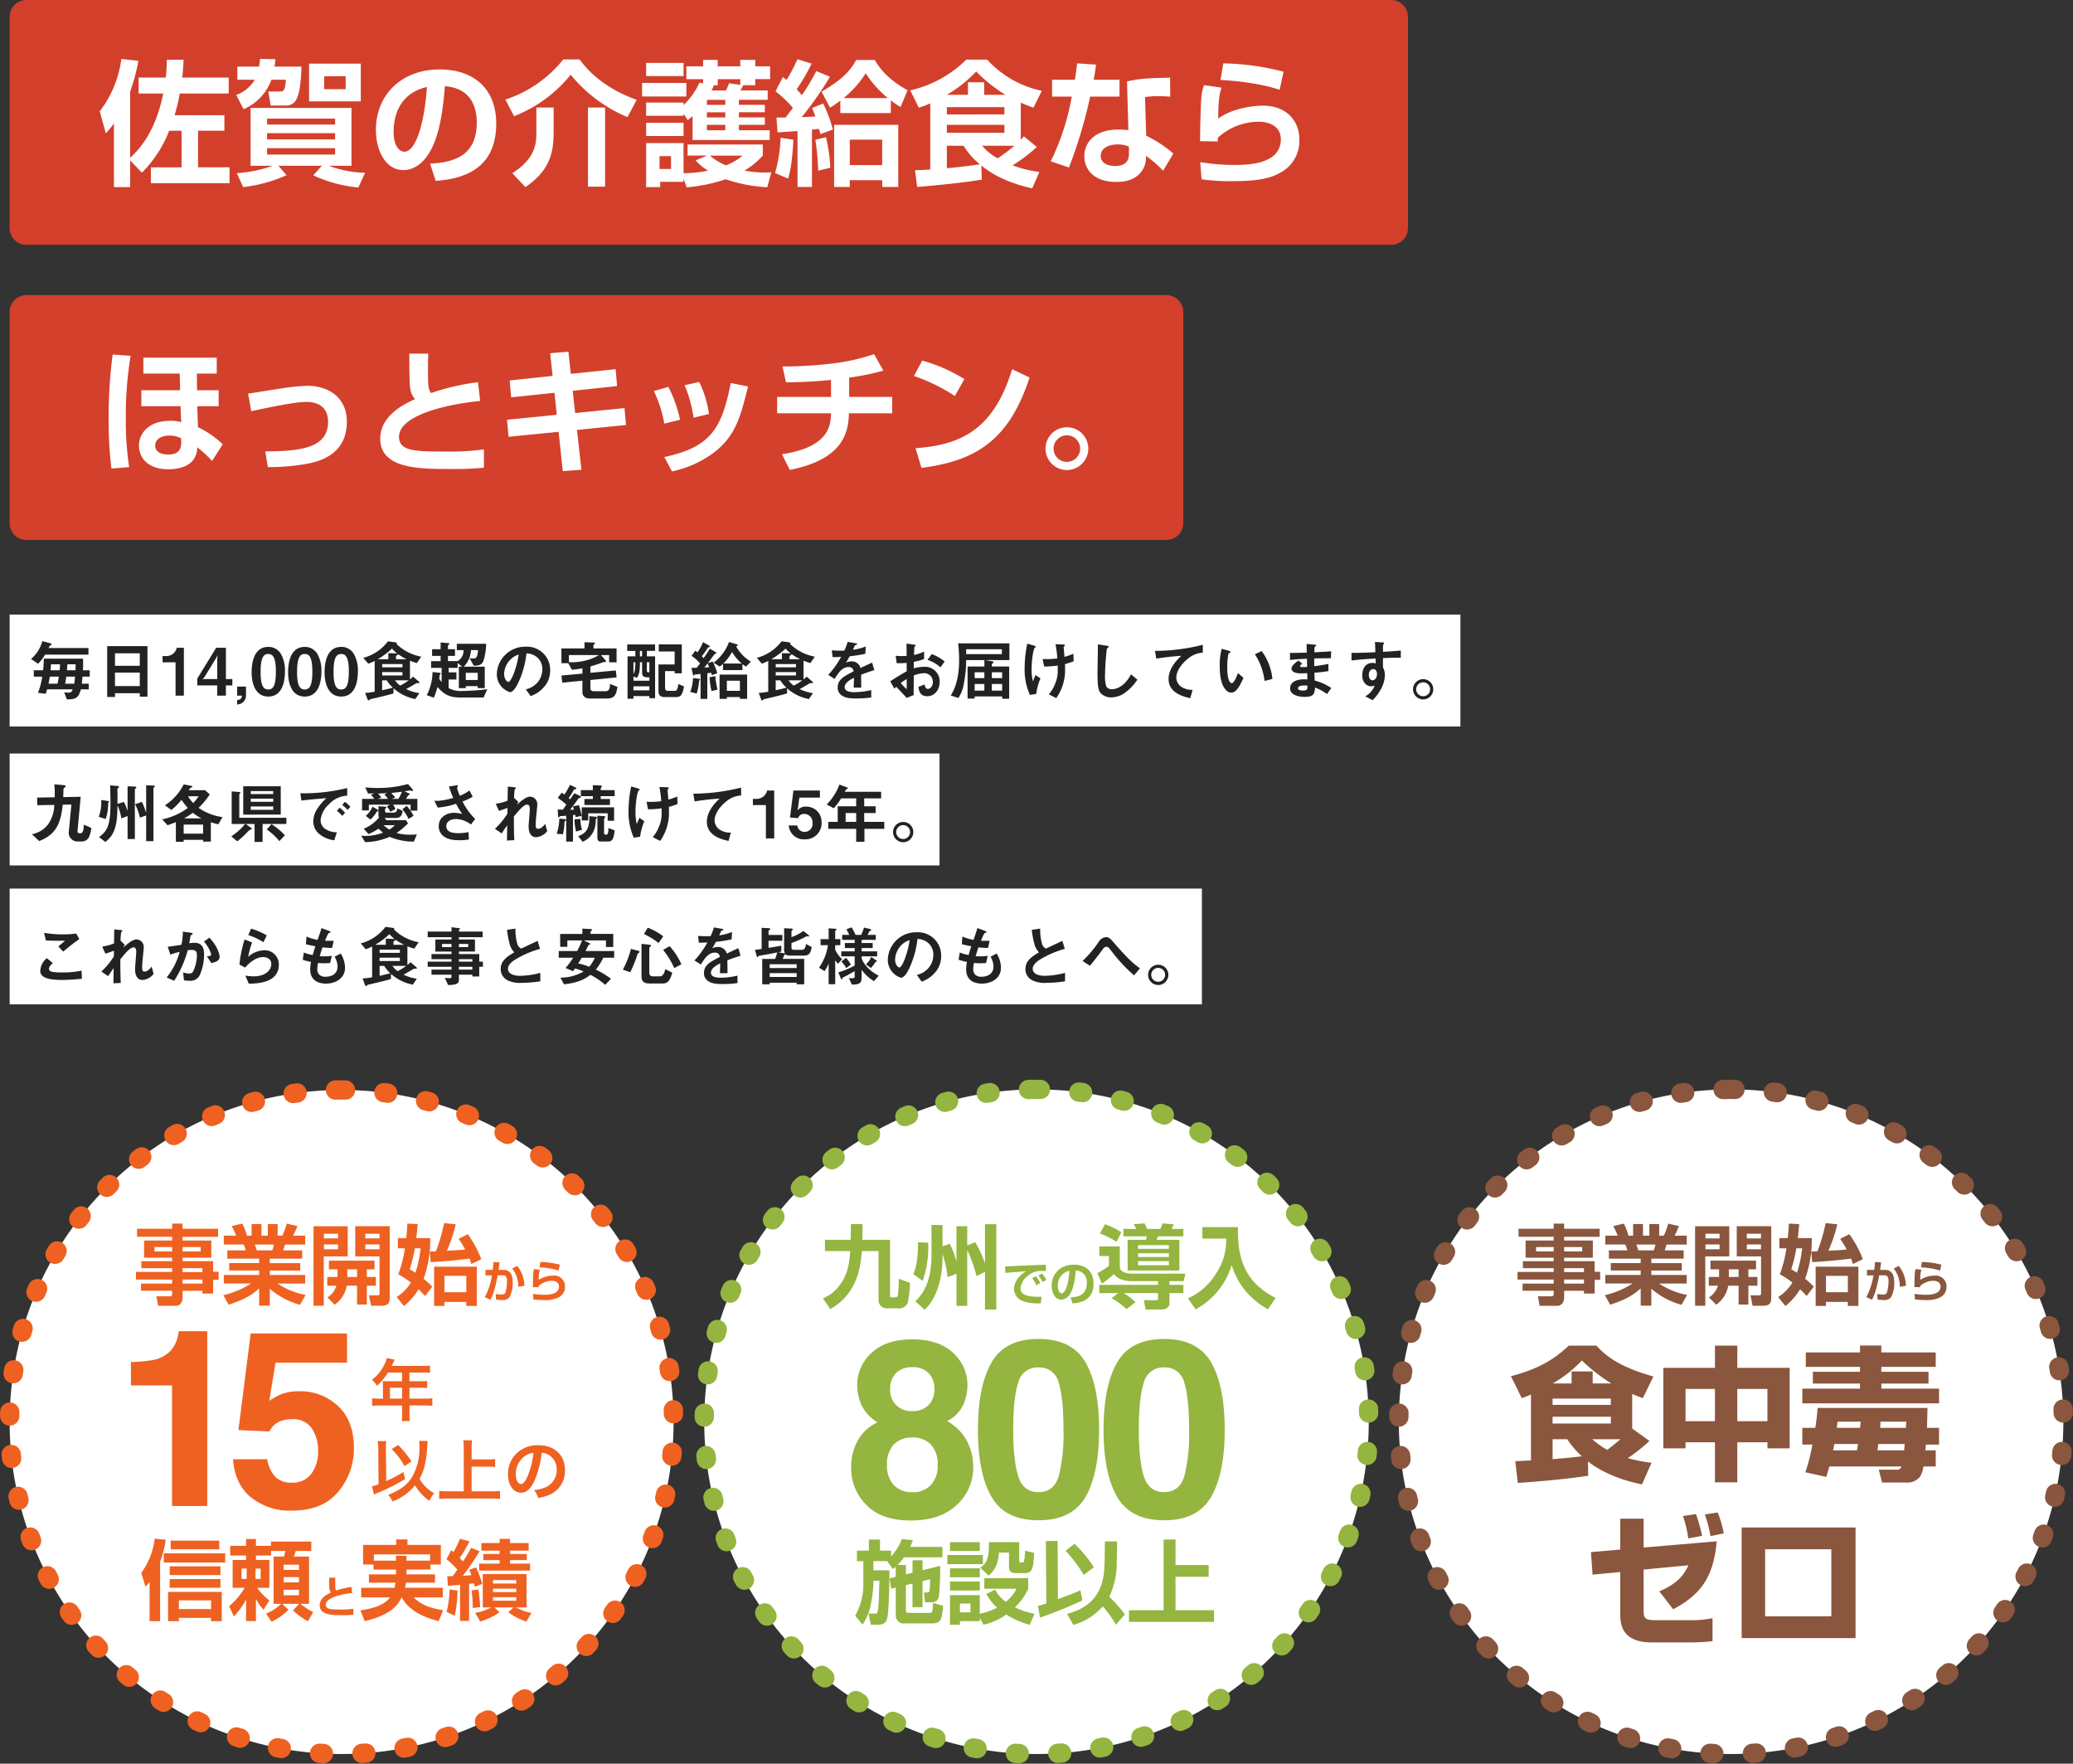 <?xml version="1.0" encoding="UTF-8"?>
<svg xmlns="http://www.w3.org/2000/svg" width="537.266" height="457.021" viewBox="0 0 537.266 457.021">
  <rect x="0" y="0" width="537.266" height="457.021" fill="#333333" stroke="none"/>
  <g id="saga-main" transform="translate(-104.367 -337)">
    <path id="パス_1593" data-name="パス 1593" d="M4.345,0H358.054A4.345,4.345,0,0,1,362.4,4.345V59.1a4.345,4.345,0,0,1-4.345,4.345H4.345A4.345,4.345,0,0,1,0,59.1V4.345A4.345,4.345,0,0,1,4.345,0Z" transform="translate(106.867 337)" fill="#d2402c"></path>
    <path id="パス_1594" data-name="パス 1594" d="M4.345,0H299.827a4.345,4.345,0,0,1,4.345,4.345V59.1a4.345,4.345,0,0,1-4.345,4.345H4.345A4.345,4.345,0,0,1,0,59.1V4.345A4.345,4.345,0,0,1,4.345,0Z" transform="translate(106.867 413.478)" fill="#d3402c"></path>
    <path id="パス_1596" data-name="パス 1596" d="M4.563-32.39A123.266,123.266,0,0,0,3.52-15.947,101.373,101.373,0,0,0,4.25-2.842l4.589-.382A80.977,80.977,0,0,1,7.97-16.017a94.59,94.59,0,0,1,1.251-16.06Zm7.961.8v4.137h9.421l.1,4.311H12v4.137H22.153l.174,4.137a8.884,8.884,0,0,0-2.885-.348c-5.7,0-8.065,3.407-8.065,6.431,0,2.711,1.877,6.118,7.648,6.118,1.182,0,4.45-.174,6.153-2.086A5.628,5.628,0,0,0,26.5-8.369a31.726,31.726,0,0,1,3.824,3.546L33.1-9.134a24.9,24.9,0,0,0-6.431-4.45L26.5-19.006h5.527v-4.137h-5.6l-.035-4.311h5.145V-31.59Zm9.8,22.074c0,2.121-1.147,3.024-3.337,3.024-.556,0-3.407,0-3.407-2.364,0-1.356,1.286-2.538,3.65-2.538a6,6,0,0,1,3.094.73ZM44.783-3.224a54.129,54.129,0,0,0,9.177-.7c2.99-.487,11.3-1.842,11.3-11.089,0-6.4-4.971-9.282-10.151-9.282a54.287,54.287,0,0,0-6.953.7c-1.217.174-7.161,1.147-8.482,1.321l.8,4.554c6.153-1.286,11.437-2.4,14.357-2.4,2.781,0,5.562,1.217,5.562,5.145,0,7.022-7.613,7.613-16.269,7.683ZM81.458-32.633c0,2.26-.035,4.38.1,7.543.1,2.433.591,3.372,1.391,4.241-2.711,1.217-9.038,4.206-9.038,10.29,0,7.822,10.324,7.822,18.146,7.822a74.906,74.906,0,0,0,8.725-.348V-7.813a65.578,65.578,0,0,1-10.116.556c-7.856,0-11.889-.139-11.889-3.824,0-5.6,12.41-8.447,21.031-9.282l-.556-4.867a60.8,60.8,0,0,0-12.167,2.816c-.765-1.008-.8-2.051-.8-5.944,0-1.912.035-3.2.07-4.276Zm37.126,5.771L107.46-25.681l.382,4.38,11.228-1.182.591,5.7-12.9,1.286.417,4.415,12.966-1.286,1.078,10.185,4.832-.348-1.147-10.324L137.6-14.14l-.382-4.38-12.793,1.286L123.8-23,135.3-24.221l-.382-4.38-11.611,1.217-.626-5.736-4.728.382ZM151.608-15.5a33.537,33.537,0,0,0-3.024-8.517l-3.754,1.078a33.633,33.633,0,0,1,2.712,8.447Zm7.509-1.495A27.825,27.825,0,0,0,156.58-25.3l-3.789.869a32.458,32.458,0,0,1,2.329,8.413ZM149.523-2.112a27.687,27.687,0,0,0,10.846-4.867c5.666-4.311,6.987-9.49,8.864-17.138l-4.484-.9c-2.329,12.132-5.492,16.651-17.207,19.189Zm45.921-24.3a66.568,66.568,0,0,0,8.864-1.808l-2.4-4.276a52.188,52.188,0,0,1-11.263,2.468,107.552,107.552,0,0,1-12.48.73l.9,4.1a113.855,113.855,0,0,0,11.68-.626v4.415H176.777v4.241h13.975c0,.417-.07.9-.1,1.425-.521,6.327-7.161,8.343-12.619,9.177l2.016,4.067c13.731-2.711,15.226-9.56,15.33-14.67H206.6v-4.241H195.444Zm29.861.382a41.408,41.408,0,0,0-10.915-4.8l-2.155,4a46.4,46.4,0,0,1,10.6,5.18ZM214.181-3.016c13.731-1.808,22.6-6.779,28.019-23.43L237.681-28.6c-4.9,16.1-13.731,19.641-25.029,20.475Zm37.683-10.533a5.519,5.519,0,0,0-5.527,5.527,5.549,5.549,0,0,0,5.527,5.562,5.578,5.578,0,0,0,5.562-5.562A5.549,5.549,0,0,0,251.864-13.549Zm0,2.086a3.449,3.449,0,0,1,3.441,3.441,3.427,3.427,0,0,1-3.441,3.441,3.427,3.427,0,0,1-3.441-3.441A3.449,3.449,0,0,1,251.864-11.463Z" transform="translate(129.002 461.267)" fill="#fff"></path>
    <path id="パス_1710" data-name="パス 1710" d="M11.27-.525a31.044,31.044,0,0,0,7.07-10.85h3.22V-1.89H13.615V2.2h20.37v-4.1H25.83v-9.485h6.825V-15.4H19.74A49.439,49.439,0,0,0,21.1-21.035h12.67v-4.13H21.735c.21-1.82.28-3.36.35-4.62h-4.34c-.035,1.3-.035,2.275-.28,4.62H10.43v4.13H16.8c-.735,3.675-2.66,11.41-8.575,16.66v-17.15A47.088,47.088,0,0,0,10.36-29.5l-4.41-.49a28.2,28.2,0,0,1-5.6,13.58L1.925-10.71a25.146,25.146,0,0,0,2.1-2.555V3.22h4.2V-3.71ZM57.925-2.31,55.685.175a35.31,35.31,0,0,0,11.69,3.15L69.125-.49A28.026,28.026,0,0,1,59.71-2.31h5.88V-17.29H39.445V-2.31h5.74a34.016,34.016,0,0,1-9.31,1.925L37.52,3.22A37.378,37.378,0,0,0,48.755.14l-2.1-2.45Zm3.43-8.435v1.61H43.715v-1.61Zm0-3.78v1.54H43.715v-1.54Zm0,7.665v1.645H43.715V-6.86ZM54.6-19H68.005V-28.77H54.6Zm9.485-6.51v3.36H58.52v-3.36ZM36.015-28v3.4H40.53a9.288,9.288,0,0,1-4.795,3.955l1.89,3.675a13.106,13.106,0,0,0,7.21-7.63h3.78c-.28,2.555-.385,3.045-1.575,3.045H44.03l.63,3.64h3.955C51.66-17.92,52.36-20.9,52.64-28h-7a14.423,14.423,0,0,0,.21-1.925l-3.955-.07c-.07.735-.14,1.26-.245,1.995ZM87.43,1.61C96.6.98,103.11-2.9,103.11-13.265c0-8.785-5.6-14-14.665-14-9.87,0-16.52,6.545-16.52,15.715,0,5.075,2.38,10.36,7.1,10.36,4.025,0,6.265-3.675,6.86-4.69,2.9-4.9,3.57-12.845,3.92-17.045,6.825.525,8.26,5.46,8.26,9.415,0,8.575-5.845,10.36-12.11,10.64ZM85.155-22.715C84.35-11.8,81.9-5.95,79.31-5.95c-.84,0-2.8-.8-2.8-5.215C76.51-15.89,78.5-21.21,85.155-22.715ZM139.51-19.39c-7.385-2.625-12.18-6.79-14.77-10.465h-4.27a31.8,31.8,0,0,1-14.98,10.4l2.24,4.3A35.243,35.243,0,0,0,122.4-25.9,37.9,37.9,0,0,0,137.13-14.91Zm-26,2v6.16c0,2.94,0,6.86-6.23,10.85L110.67,3.22c6.44-4.375,7.315-9.065,7.315-14.28V-17.4Zm13.37,0V3.115h4.445V-17.4Zm28.91-6.44a19.583,19.583,0,0,1-4.13,5.81v-.665H141.96v3.43h9.695v-.56l1.085,1.68c.7-.56.91-.735,1.26-1.05v6.195h19.985v-2.52h-7.98v-1.4h6.72V-14.84h-6.72v-1.33h6.72V-18.1h-6.72v-1.3h7.455v-2.415h-7.07c.07-.1.49-.84.735-1.365h3.115v-1.575h3.85V-28.07h-3.85v-1.68h-3.885v1.68H160.51v-1.68h-3.78v1.68h-4.34v3.325h4.34v1.085Zm6.685,4.445v1.3h-4.76v-1.3Zm0,3.22v1.33h-4.76v-1.33Zm-3.57-5.635a12.307,12.307,0,0,0,.6-1.365h1.015v-1.575h5.845v1.47l-2.9-.42a14.874,14.874,0,0,1-.84,1.89Zm3.57,8.89v1.4h-4.76v-1.4Zm-20.51,2.9h9.695v-3.43H141.96Zm10.5,13.3a43.073,43.073,0,0,0,10.115-2.1,39.165,39.165,0,0,0,10.78,2.065L174.4-.6a28.88,28.88,0,0,1-6.965-.455,19.644,19.644,0,0,0,4.76-3.885v-2.87H152.705v2.87h5.075L154.77-3.71a13.922,13.922,0,0,0,3.22,2.66,29.945,29.945,0,0,1-6.335.665v-7.8H141.96V3.22h3.64V1.855h6.055V.98Zm14.49-8.225a14.855,14.855,0,0,1-4.3,2.52,14.86,14.86,0,0,1-4.165-2.52Zm-18.55.14V-1.47h-2.975V-4.795ZM141.96-25.55h9.695v-3.4H141.96Zm-1.05,5.285h11.48v-3.5H140.91Zm49.77,7.35v16.1h4.06V1.435h8.4v1.75H207.3v-16.1Zm-14.665,1.96c.07,0,4.76-.315,5.18-.35V3.185h3.745v-14.84l1.82-.21a10.711,10.711,0,0,1,.35,1.365l3.255-1.19a36.843,36.843,0,0,0-2.52-6.755l-2.87,1.19a21.685,21.685,0,0,1,.84,2.17c-1.155.1-2.485.14-3.535.175A87.053,87.053,0,0,0,189.6-25.375l-3.535-1.47a56.946,56.946,0,0,1-3.745,6.265,14.984,14.984,0,0,0-1.365-1.54,46.687,46.687,0,0,0,3.885-6.65l-3.675-1.155a41.559,41.559,0,0,1-2.8,5.39,7.753,7.753,0,0,0-.98-.735l-1.89,3.675a28.669,28.669,0,0,1,4.515,4.305c-.56.735-1.435,1.855-1.925,2.485h-2.345Zm27.125,1.89v6.58h-8.4v-6.58ZM192.29-15.96h13.09v-3.29a20.206,20.206,0,0,0,2.52,1.715l1.82-4.34c-5.495-3.01-7.525-6.195-8.505-7.84H196.42c-1.61,2.8-3.43,4.935-8.995,8.225l2.205,4.13a30.868,30.868,0,0,0,2.66-1.82Zm.84-3.885a26.149,26.149,0,0,0,5.74-6.44,27.33,27.33,0,0,0,5.74,6.44ZM176.82-9.555A40.5,40.5,0,0,1,175.385-.42l3.36,1.435c1.015-3.08,1.295-8.26,1.365-10.08Zm8.995.49a62.451,62.451,0,0,1,.735,8.015l3.15-.735a43.446,43.446,0,0,0-1.12-7.91ZM215.6-1.33c-2.555.14-2.835.175-3.955.175l.56,4.34c5.39-.455,11.27-1.015,16.765-1.89l-.14-3.675c2.03,1.68,6.125,4.41,13.195,5.915L243.88-.7a30.327,30.327,0,0,1-6.93-1.715,40.581,40.581,0,0,0,6.265-4.76l-3.36-2.765c-.35.42-.49.56-.8.91v-9.625c1.61.7,2.415.98,3.29,1.295l2.17-4.375a26.387,26.387,0,0,1-14.175-8.085h-5.39a30.289,30.289,0,0,1-14.525,7.98l2.205,4.48a24.216,24.216,0,0,0,2.975-1.12Zm19.215-11.585v2.065H219.9v-2.065Zm0-4.585v1.89H219.9V-17.5ZM219.87-20.685a33.446,33.446,0,0,0,7.63-6.055,38.678,38.678,0,0,0,7.6,6.055h-5.53V-23.94h-4.2v3.255Zm4.375,13.2a19.218,19.218,0,0,0,4.2,4.8c-2.17.35-6.44.84-8.54,1.015V-7.49Zm13.16,0a44.735,44.735,0,0,1-4.34,3.255A14.365,14.365,0,0,1,229.04-7.49ZM253.68-28.84c-.21,1.54-.35,2.8-.595,4.235H247.17v4.375h5.11a62.731,62.731,0,0,1-5.46,16.765l4.725,1.61a123.454,123.454,0,0,0,5.5-18.375h7.6V-24.6H257.95c.245-1.225.385-2.275.63-3.92Zm24.08,3.71c-6.65.1-8.61.385-11.165.98l.35,12.635a20.633,20.633,0,0,0-2.52-.175c-6.475,0-8.89,3.57-8.89,6.93,0,2.975,1.995,6.65,8.365,6.65,6.23,0,7.6-4.13,7.6-6.125v-.63a27.49,27.49,0,0,1,4.445,3.85L278.6-5.46a30.874,30.874,0,0,0-7.035-4.62l-.315-10.01a19.618,19.618,0,0,1,3.64-.245,24.859,24.859,0,0,1,2.9.14ZM267.085-5.32c0,2.485-1.82,3.08-3.6,3.08-1.47,0-3.71-.56-3.71-2.59,0-2.24,2.38-3.01,4.41-3.01a7.759,7.759,0,0,1,2.9.56ZM307.16-26.67a65.692,65.692,0,0,0-15.61-2.17l-.735,4.305c3.15.14,10.15.77,15.33,2.555ZM286.58-23.2a9.989,9.989,0,0,0-.7,2.94c-.21,2.135-.35,9.2-.35,11.585l4.585.07a9.17,9.17,0,0,0,.035-.98,15.72,15.72,0,0,1,10.64-4.13c2.24,0,5.67.91,5.67,4.55,0,6.65-8.995,6.65-12.215,6.65a54.313,54.313,0,0,1-8.68-.735l.35,4.445a51.712,51.712,0,0,0,7.875.49c7,0,9.94-.805,12.215-2.03a9.3,9.3,0,0,0,5.25-8.75c0-4.865-3.325-8.785-9.485-8.785-2.38,0-7.875.63-11.55,3.36.07-4.97.315-6.475.875-8.015Z" transform="translate(129.867 382.26)" fill="#fff"></path>
    <g id="グループ_1974" data-name="グループ 1974" transform="translate(6310.867 3357.26)">
      <path id="パス_10562" data-name="パス 10562" d="M86.037,0A86.037,86.037,0,1,1,0,86.037,86.037,86.037,0,0,1,86.037,0Z" transform="translate(-6204 -2737.814)" fill="#fff" stroke="#ef6121" stroke-linecap="round" stroke-width="5" stroke-dasharray="1 10"></path>
      <path id="パス_10563" data-name="パス 10563" d="M86.113,0A86.113,86.113,0,1,1,0,86.113,86.113,86.113,0,0,1,86.113,0Z" transform="translate(-6023.98 -2737.966)" fill="#fff" stroke="#94b53f" stroke-linecap="round" stroke-width="5" stroke-dasharray="1 10"></path>
      <path id="パス_10564" data-name="パス 10564" d="M86.113,0A86.113,86.113,0,1,1,0,86.113,86.113,86.113,0,0,1,86.113,0Z" transform="translate(-5843.961 -2737.966)" fill="#fff" stroke="#8a563d" stroke-linecap="round" stroke-width="5" stroke-dasharray="1 10"></path>
      <path id="パス_10565" data-name="パス 10565" d="M5.876-9.765a13.458,13.458,0,0,1-3.925-9.766,13.945,13.945,0,0,1,1.743-6.94A11.038,11.038,0,0,1,8.8-31.15,10.625,10.625,0,0,1,4.51-35.907,13.33,13.33,0,0,1,3.521-40.7a11.176,11.176,0,0,1,3.737-8.463q3.737-3.5,10.551-3.5t10.551,3.5A11.176,11.176,0,0,1,32.1-40.7a13.33,13.33,0,0,1-.989,4.789,9.145,9.145,0,0,1-4.286,4.443,12.619,12.619,0,0,1,5.056,4.993,14.253,14.253,0,0,1,1.7,6.94,12.983,12.983,0,0,1-4.255,9.782Q25.063-5.714,17.432-5.714T5.876-9.765Zm5.37-10.363a7.313,7.313,0,0,0,1.743,5.213,6.3,6.3,0,0,0,4.82,1.853,6.3,6.3,0,0,0,4.82-1.853,7.313,7.313,0,0,0,1.743-5.213A7.248,7.248,0,0,0,22.6-25.419a6.408,6.408,0,0,0-4.789-1.806,6.408,6.408,0,0,0-4.789,1.806A7.248,7.248,0,0,0,11.246-20.128ZM13.6-35.64a5.558,5.558,0,0,0,4.208,1.57,5.547,5.547,0,0,0,4.224-1.57,5.641,5.641,0,0,0,1.492-4.051,5.778,5.778,0,0,0-1.492-4.224,5.643,5.643,0,0,0-4.224-1.523,5.708,5.708,0,0,0-4.224,1.523,5.708,5.708,0,0,0-1.523,4.224A5.543,5.543,0,0,0,13.6-35.64ZM50.517-5.777q-8.7,0-12.2-6.092t-3.5-17.365q0-11.273,3.5-17.4t12.2-6.123q8.7,0,12.215,6.123,3.486,6.123,3.486,17.4t-3.5,17.365Q59.215-5.777,50.517-5.777Zm5.244-11.462a44.8,44.8,0,0,0,1.225-12q0-8.227-1.24-12.184a5.067,5.067,0,0,0-5.228-3.957,5.141,5.141,0,0,0-5.275,3.957q-1.287,3.957-1.287,12.184,0,7.85,1.287,12.011t5.275,4.161Q54.505-13.062,55.761-17.239ZM83.068-5.777q-8.7,0-12.2-6.092t-3.5-17.365q0-11.273,3.5-17.4t12.2-6.123q8.7,0,12.215,6.123,3.486,6.123,3.486,17.4t-3.5,17.365Q91.766-5.777,83.068-5.777Zm5.244-11.462a44.8,44.8,0,0,0,1.225-12q0-8.227-1.24-12.184a5.067,5.067,0,0,0-5.228-3.957,5.141,5.141,0,0,0-5.275,3.957q-1.287,3.957-1.287,12.184,0,7.85,1.287,12.011t5.275,4.161Q87.056-13.062,88.312-17.239Z" transform="translate(-5987.859 -2620.536)" fill="#94b53f"></path>
      <path id="パス_10566" data-name="パス 10566" d="M2.461-1.022c7.274-4.083,7.884-11.592,8.166-15.017h4.318v12.6A2.135,2.135,0,0,0,17.361-1.21h2.652a2.361,2.361,0,0,0,2.511-1.478A30.652,30.652,0,0,0,23.11-7.8L20.176-8.883a32.886,32.886,0,0,1-.235,4.435c-.094.258-.305.375-.7.375h-.845c-.469,0-.469-.188-.469-.563V-18.973h-7.18c.047-2.159.047-2.769.047-4.059h-3c0,.657-.07,3.5-.07,4.059H1.053v2.933h6.57c-.305,3.66-.751,6.335-2.957,9.1A9.754,9.754,0,0,1,.513-3.791ZM31.533-22.8H28.671v7.861c0,5.866-1.6,9.5-4.2,11.92L26.934-.858c1.15-1.173,4.6-4.716,4.6-13.938v-.493a28.888,28.888,0,0,1,1.314,6.007l2.3-.892v8.33h2.792V-16.321a34.866,34.866,0,0,1,2.393,6.758l2.206-1.079V-.905h2.933v-22.1H42.538v10.137A29.572,29.572,0,0,0,40-18.339l-2.065.821v-4.975H35.147v9.245a23.516,23.516,0,0,0-1.736-4.693l-1.877.68Zm-6.359,4.482c.047,5.209-.8,7.274-1.2,8.26L26.395-8.32a27.281,27.281,0,0,0,1.431-9.9ZM56.852-7.749a9.52,9.52,0,0,0-1.119-1.776l-.949.5a14.22,14.22,0,0,1,1.1,1.825Zm1.594-.84a8.82,8.82,0,0,0-1.107-1.643l-.961.5A11.581,11.581,0,0,1,57.5-8Zm-.158-3.918c-1.241.049-6.813.256-7.86.316-.9.049-1.874.11-2.689.11l.061,1.7c.767-.073,4.526-.389,5.378-.462-2.9,1.849-3.115,3.869-3.115,4.66a3.317,3.317,0,0,0,1.886,2.9c1.119.548,2.36.8,5.025.815l.231-1.74c-5.061.17-5.463-1.253-5.463-2.19a4.759,4.759,0,0,1,2.02-3.334A5.191,5.191,0,0,1,56.815-10.9c.45-.012,1.241.012,1.521.012ZM65.223-2.481c3.188-.219,5.451-1.57,5.451-5.171,0-3.054-1.947-4.867-5.1-4.867-3.431,0-5.743,2.275-5.743,5.463,0,1.764.827,3.6,2.47,3.6a2.96,2.96,0,0,0,2.385-1.63c1.01-1.7,1.241-4.465,1.363-5.925a2.919,2.919,0,0,1,2.871,3.273c0,2.981-2.032,3.6-4.21,3.7Zm-.791-8.456c-.28,3.8-1.132,5.828-2.032,5.828-.292,0-.973-.28-.973-1.813A3.785,3.785,0,0,1,64.432-10.937Zm13.985-8.928h6.077a3.981,3.981,0,0,1-.282.892H79.5v7.955H92.918v-7.955H87c.141-.305.258-.587.375-.892h6.57v-1.924H90.877a7.478,7.478,0,0,0,.563-1.2l-2.91-.235a8.141,8.141,0,0,1-.54,1.431H84.541a11.707,11.707,0,0,0-.657-1.431l-2.816.211a10.854,10.854,0,0,1,.7,1.22H78.417ZM90.2-15.477v.962h-8v-.962Zm0-2.112v.962h-8v-.962Zm0,4.153v1.056h-8v-1.056ZM72.339-20.592a19.265,19.265,0,0,1,4.294,2.159l1.244-2.487a21.7,21.7,0,0,0-4.247-2.088ZM87.38-7.287H72.175v2.135H77.1l-1.76,1.314a19.908,19.908,0,0,1,3.872,2.816l2.346-1.783a14.963,14.963,0,0,0-3.1-2.346H87.38v1.337c0,.188,0,.493-.375.493H83.7l.469,2.417h4.2c.282,0,1.971-.07,1.971-1.666V-5.152H93.95V-7.287H90.337V-8.25h3.684l.446-1.948H80.857c-.493,0-3.027,0-3.379-1.525V-17.26h-5.3v2.511h2.487v2.534a19.692,19.692,0,0,1-3,1.877l1.173,2.745a25.989,25.989,0,0,0,3.1-2.487c.563.634,1.643,1.83,4.693,1.83H87.38Zm11.5-11.99h6.171a15.483,15.483,0,0,1-2.464,8.8,16.537,16.537,0,0,1-7.438,6.687L97.118-.952a19.163,19.163,0,0,0,9.339-11.474c1.525,4.763,4.224,8.4,9.386,11.474l2.018-2.933c-8-4.13-9.926-10.184-9.761-18.373H98.878Z" transform="translate(-5993.754 -2680.023)" fill="#94b53f"></path>
      <path id="パス_10567" data-name="パス 10567" d="M18.337-6.232v2.26H10v-2.26ZM7.2-8.424V-.832H10v-.859h8.338v.859h2.779V-8.424ZM2.407-.832H5.141v-15.41a25.373,25.373,0,0,0,1.446-5.694L3.74-22.23A18.713,18.713,0,0,1,.26-13.35L1.345-9.78A8.393,8.393,0,0,0,2.407-11ZM7.875-21.71v2.26H20.461v-2.26Zm-.249,6.666v2.26H20.777v-2.26Zm0,3.3v2.26H20.777v-2.26ZM6.09-18.411v2.373H22v-2.373ZM34.018-.7A13.989,13.989,0,0,0,38.4-3.815L36.752-5.328h4.429l-1.6,1.672A16.8,16.8,0,0,0,43.44-.809l1.378-2.373a16.651,16.651,0,0,1-3.3-2.147h2.214V-17.575H39.8a15.185,15.185,0,0,0,.475-1.446h4.045v-2.44H33.882v1.107H29.973V-22.14H27.42v1.785H23.308v2.508H27.42v1.152H23.94v7.208h3.118a19.108,19.108,0,0,1-4.022,4.768l1.22,2.666A18.941,18.941,0,0,0,27.42-6.458v5.6h2.553V-6.571a14.611,14.611,0,0,0,1.966,2.779L33.453-6.21A15.028,15.028,0,0,1,30.29-9.486h3.163v-7.208h-3.48v-1.152H33.9v-1.175h3.706a13.133,13.133,0,0,1-.384,1.446H34.56V-5.328h1.966a12.856,12.856,0,0,1-3.932,2.553Zm7.118-11.546v1.356H37.159v-1.356Zm0-3.231v1.356H37.159v-1.356Zm0,6.508v1.424H37.159V-8.966ZM27.578-14.457v2.666H26.245v-2.666Zm3.615,0v2.666H29.86v-2.666Zm17.76,2.35c0,.734-.011,1.424.034,2.452a1.871,1.871,0,0,0,.452,1.378c-.881.4-2.937,1.367-2.937,3.344,0,2.542,3.355,2.542,5.9,2.542A24.344,24.344,0,0,0,55.235-2.5V-4.04a21.313,21.313,0,0,1-3.288.181c-2.553,0-3.864-.045-3.864-1.243,0-1.819,4.033-2.745,6.835-3.017L54.738-9.7a19.76,19.76,0,0,0-3.954.915c-.249-.328-.26-.667-.26-1.932,0-.621.011-1.039.023-1.39Zm26.234-2.1v-1.311H77.9V-20.6H69.245v-1.424H66.33V-20.6H57.743v5.084h2.711v1.311h5.83v1.243H59.257v2.147h6.892c-.113.678-.2.994-.271,1.333H57.246V-7h7.479c-1.491,2.056-4.361,2.847-7.683,3.367l1.13,2.779C65.223-2.5,66.849-5.215,67.731-7h.045c2.192,4.18,7.479,5.626,9.558,6.146l1.152-2.824C75.662-4.108,72.815-4.922,70.894-7h7.5V-9.486H68.612c.158-.768.2-1.085.249-1.333h7.524v-2.147H69v-1.243ZM69-16.513v-1.265H66.285v1.265H60.545V-18.14H75.119v1.627ZM88.089-.742a16.9,16.9,0,0,0,4.994-2.4L91.772-4.4H96.7L95.41-3.137a15.629,15.629,0,0,0,4.655,2.4l1.311-2.214A15.455,15.455,0,0,1,97.331-4.4h2.779v-8.654H88.767V-4.4h2.192A12.747,12.747,0,0,1,86.8-3ZM97.444-9.26v.9H91.411v-.9Zm0-2.214v.881H91.411v-.881Zm0,4.429v.9H91.411v-.9ZM79.729-9.983c.791-.045,2.35-.2,3.141-.271V-.9h2.35V-10.48c.271-.045,1.039-.136,1.265-.158.068.271.113.452.2.881l1.966-.723a34.3,34.3,0,0,0-1.6-4.293l-1.785.61c.181.407.249.61.542,1.424-1.356.09-1.875.113-2.214.136a59.6,59.6,0,0,0,4.361-6.372l-2.237-.859a25.282,25.282,0,0,1-2.1,3.525c-.407-.452-.61-.678-.836-.9a33.712,33.712,0,0,0,2.553-4.316l-2.486-.655a22.047,22.047,0,0,1-1.695,3.457,4,4,0,0,0-.565-.5L79.367-16.9a20.264,20.264,0,0,1,2.8,2.711c-.384.565-.949,1.356-1.2,1.672-.746.023-1.107.045-1.424.068Zm.429.926A25.682,25.682,0,0,1,79.39-3.25l2.1,1.017a30.91,30.91,0,0,0,.723-6.53Zm5.694.249a31.428,31.428,0,0,1,.316,4.564l1.921-.226a37.514,37.514,0,0,0-.475-4.587Zm7.276-12.269H88.406v1.966h4.722v.859H88.9v1.582h4.225v.926h-5.31v1.808h13.218v-1.808h-5.2v-.926h4.338v-1.582H95.84v-.859h4.813v-1.966H95.84v-1.085H93.128Z" transform="translate(-6170.141 -2599.33)" fill="#ef6121"></path>
      <path id="パス_10568" data-name="パス 10568" d="M9.079-12.9l.4,2.675,1.2-.305v7.086a2.062,2.062,0,0,0,2.417,2.206h7.016c2.206,0,2.558-.962,2.816-4.576l-2.6-.727c-.094,2.581-.235,2.581-1.032,2.581H14.1c-.446,0-.8,0-.8-.727v-6.476l1.713-.4V-5.44h2.6V-12.2l1.948-.469a23.9,23.9,0,0,1-.141,3,.524.524,0,0,1-.587.422h-.868l.305,2.558h1.455c1.76,0,1.995-.915,2.112-1.478a58.86,58.86,0,0,0,.329-7.978L17.62-15.013v-2.581h-2.6v3.215l-1.713.422v-2.417H11.143a16.009,16.009,0,0,0,1.689-1.995h9.949v-2.7H14.429a16.086,16.086,0,0,0,.657-1.736l-2.839-.282A13.182,13.182,0,0,1,9.454-18.6v-1.5H6.591v-2.863H3.705V-20.1H.608v2.722H2.274v5.514A16.6,16.6,0,0,1,.162-3.234l1.9,2.3A12.986,12.986,0,0,0,4.151-5.956,29.928,29.928,0,0,0,4.878-11.8v-.493H6.427C6.31-7.95,6.239-5.064,5.934-4.149c-.117.375-.352.375-.68.375H3.611l.61,2.886H6c2.065,0,2.346-1.173,2.464-1.736.469-2.065.563-9.855.587-12.366H4.878v-2.393h3.59l1.478,2.088a7.866,7.866,0,0,0,.727-.634V-13.3Zm25.647-.727c1.267-1.079,2.464-2.534,2.7-5.96h2.6v3.426c0,1.666.587,1.9,2.018,1.9h1.807c2.182,0,2.464-.845,2.7-5.233l-2.37-.587a18.152,18.152,0,0,1-.211,2.464c-.047.329-.117.587-.493.587-.727,0-.8,0-.8-.493v-4.763H34.819c.047,3.567-.282,5.256-2.229,6.617ZM33.388-.911a15.723,15.723,0,0,0,5.937-2.628A21.276,21.276,0,0,0,45.4-.887l1.22-2.839a19.707,19.707,0,0,1-5.068-1.666A15.379,15.379,0,0,0,45-10.2v-2.769H33.623v2.745h8.33a9.53,9.53,0,0,1-2.769,3.4,9.475,9.475,0,0,1-2.769-3.168L34.162-8.865a12.6,12.6,0,0,0,2.792,3.543A16.662,16.662,0,0,1,32.449-3.75V-8.56H24.73V-.887h2.581v-.939h5.139v-.892ZM30.033-6.378V-4.1H27.311V-6.378Zm-5.3-13.633h7.72v-2.276H24.73Zm-.68,3.426h9.2v-2.37h-9.2Zm.68,6.828h7.72V-12.08H24.73Zm0-3.426h7.72v-2.323H24.73Zm43.316-9.292L64.878-22.5l-.07,4.9c-.07,4.106-.282,11.521-9.761,13.891L56.712-.84a16.176,16.176,0,0,0,7.626-4.81,27.579,27.579,0,0,1,3.4,4.74l2.323-2.652A33.006,33.006,0,0,0,66-8.138a20.3,20.3,0,0,0,1.948-9.1ZM48.077-2.741A117.074,117.074,0,0,0,59.058-7.2l-.54-2.628c-1.408.657-1.854.821-5.819,2.323l-.07-15.111-3.05.047L49.7-6.4c-1.22.4-1.572.493-2.182.657Zm6.617-17.317a35.039,35.039,0,0,1,4.693,6.265l2.628-1.995a32.464,32.464,0,0,0-5.021-6.077Zm25.412-2.91V-4.642H71.119v3H93.153v-3H83.18v-8.682h8.588v-3.027H83.18v-6.617Z" transform="translate(-5985.018 -2598.349)" fill="#94b53f"></path>
      <path id="パス_10569" data-name="パス 10569" d="M-59.091-7.024c-.673.037-3.625.187-4.073.187l.673,5.643c11.024-.785,15.733-1.495,18.236-1.868l-.075-3.7c5.307,4.111,11.846,5.493,14.014,5.942l2.466-5.605a37.2,37.2,0,0,1-6.129-1.2,46.952,46.952,0,0,0,5.605-4.447l-4.484-3.214v-8.969c.9.374,1.57.635,2.765,1.084l2.728-5.605c-9.193-2.579-12.481-5.531-14.761-8H-49.3c-4.335,4.148-8.857,6.315-14.985,7.922l2.8,5.68a24.9,24.9,0,0,0,2.392-.934Zm20.7-11.323v1.756h-15.1v-1.756Zm0-4.709v1.644h-15.1v-1.644Zm-15.06-3.924A32.621,32.621,0,0,0-45.9-32.922a46.9,46.9,0,0,0,7.623,5.942H-43.1v-3.1h-5.456v3.1Zm3.774,14.462A22.028,22.028,0,0,0-45.9-8.108c-2.13.3-5.344.561-7.586.747v-5.157Zm13.752,0c-1.046.934-2.392,1.981-3.4,2.765a23.238,23.238,0,0,1-3.886-2.765Zm11.136,2.354h5.755v-1.57h7.623V-1.344h5.792V-11.733H2.2v1.57H7.951V-31.016H-5.614v-5.755h-5.792v5.755H-24.785Zm13.378-15.4v8.371H-19.03V-25.56Zm13.6,0v8.371h-7.81V-25.56Zm9.043,10.09v4.335h2.616A46.728,46.728,0,0,1,12.024-3.96l5.419,1.2c.374-1.2.523-1.719.785-2.691H36.95a1.255,1.255,0,0,1-1.42.822H31.045l.86,3.326h6.166A4.193,4.193,0,0,0,41.7-2.764a6.453,6.453,0,0,0,.934-2.691h3.176V-9.64H43.116c.037-.224.112-1.271.149-1.495h3.4V-15.47H43.527c.075-1.233.112-3.774.149-5.157H15.2c-.149,1.794-.3,3.289-.6,5.157ZM19.2-9.64c.075-.262.112-.486.336-1.644H25.7c-.075.411-.112.523-.3,1.644Zm.972-5.83c.112-.934.112-1.084.187-1.607h6.017l-.187,1.607ZM30.709-9.64c.075-.448.112-.785.224-1.644h6.839c-.037.262-.112,1.457-.149,1.644Zm.71-5.83c.037-.71.075-1.158.075-1.607h6.689c0,.336-.075,1.009-.112,1.607ZM12.136-31.277H26.187v1.271H13.967v3.064h12.22v1.308H11.239v3.812H46.666v-3.812H31.718v-1.308h12.22v-3.064H31.718v-1.271H45.806v-3.737H31.718v-1.794H26.187v1.794H12.136ZM-29.9,15.539V8.065h-6.054v8l-7.586.673.411,5.83,7.175-.673V32.43c0,2.5,0,7.7,8.184,7.7h10.09a47.631,47.631,0,0,0,5.643-.336V33.85a25.691,25.691,0,0,1-5.643.523h-9.081c-2.765,0-3.139-.486-3.139-2.579V21.257l11.622-1.121c-1.271,2.691-2.915,4.746-7.549,6.764l3.587,4.634c7.96-4.148,10.538-9.342,11.286-17.6Zm15.172-3.027A42.075,42.075,0,0,0-16.34,6.869l-3.363.523a28.784,28.784,0,0,1,1.383,5.792Zm5.605-.635A27.76,27.76,0,0,0-10.7,6.458l-3.326.523a32.393,32.393,0,0,1,1.457,5.605Zm4.634-1.532V39.007H25.029V10.345Zm23.244,23.02H1.6V15.988H18.751Z" transform="translate(-5750.622 -2634.791)" fill="#8a563d"></path>
      <path id="パス_10570" data-name="パス 10570" d="M3.788,11.456H2.9a14.567,14.567,0,0,1-1.895-.1v1.981a14.947,14.947,0,0,1,1.895-.1h5.84v2.138a12.668,12.668,0,0,1-.1,1.895h2.121a10.466,10.466,0,0,1-.1-1.86V13.229h4.032a14.756,14.756,0,0,1,1.895.1V11.351a14.2,14.2,0,0,1-1.895.1H10.654V8.64H13.5a16.357,16.357,0,0,1,1.738.07V6.867a12.759,12.759,0,0,1-1.79.087h-2.8V4.694H14.2a12.792,12.792,0,0,1,1.773.087V2.887a12.342,12.342,0,0,1-1.773.087H6.065c.313-.678.487-1.043.5-1.1.122-.261.156-.313.261-.521L4.761.94a5.021,5.021,0,0,1-.417,1.269A10.789,10.789,0,0,1,.955,6.572,7.608,7.608,0,0,1,2.241,8.118,16.027,16.027,0,0,0,5.109,4.694H8.742v2.26H4.952c-.469,0-.852-.017-1.217-.052A9.543,9.543,0,0,1,3.788,7.91Zm1.825,0V8.64H8.742v2.816Zm7.561,10.95a7.1,7.1,0,0,1,.07,1.147,15.43,15.43,0,0,1-1.877,8.187C10.1,33.791,8.22,35.2,5.161,36.38A7.968,7.968,0,0,1,6.273,38.1,13.846,13.846,0,0,0,12.1,33.947a13.548,13.548,0,0,0,3.737,4.015,7.646,7.646,0,0,1,1.217-1.981,10.034,10.034,0,0,1-3.789-3.737,12.44,12.44,0,0,0,1.1-2.538,23.332,23.332,0,0,0,.834-4.849c.156-2.225.156-2.225.174-2.416ZM2.658,33.634A11.362,11.362,0,0,1,.92,34.19l.556,2.121c.435-.209.556-.261,1.217-.556A46.518,46.518,0,0,0,9.524,32.3l-.417-1.825A36.324,36.324,0,0,1,4.64,32.835l-.087-8.291v-.382a15.35,15.35,0,0,1,.087-1.7H2.432a15.9,15.9,0,0,1,.139,2.068Zm3.407-9.108a20.083,20.083,0,0,1,3.32,4.432l1.79-1.234a26.011,26.011,0,0,0-3.441-4.258Zm20.7,4.554h4.085a18.148,18.148,0,0,1,2.016.1V27.116a17.7,17.7,0,0,1-2.016.1H26.766V24.248a14.025,14.025,0,0,1,.122-2H24.611a14.879,14.879,0,0,1,.122,2V35.477H20.769a22.936,22.936,0,0,1-2.4-.1v2.086a21.727,21.727,0,0,1,2.4-.122H31.807a18.965,18.965,0,0,1,2.312.122V35.372a22.323,22.323,0,0,1-2.346.1H26.766Zm18.163-3.6A3.8,3.8,0,0,1,46.685,26a4.306,4.306,0,0,1,2.138,3.859,4.866,4.866,0,0,1-2.416,4.345,9.237,9.237,0,0,1-3.459.956,5.545,5.545,0,0,1,1.06,2.034,11.363,11.363,0,0,0,2.729-.73,6.7,6.7,0,0,0,4.224-6.483c0-3.911-2.711-6.448-6.883-6.448A7.8,7.8,0,0,0,38.1,25.969a7.466,7.466,0,0,0-1.912,5.058c0,2.8,1.425,4.815,3.407,4.815,1.425,0,2.538-1.025,3.528-3.268A25.145,25.145,0,0,0,44.929,25.482Zm-2.121.017a22.907,22.907,0,0,1-1.443,5.875c-.626,1.495-1.217,2.225-1.79,2.225-.765,0-1.373-1.13-1.373-2.555a5.819,5.819,0,0,1,2.364-4.693A4.425,4.425,0,0,1,42.809,25.5Z" transform="translate(-6111.037 -2669.291)" fill="#ef6121"></path>
      <path id="パス_10571" data-name="パス 10571" d="M21.961-20.839h-9.2v-1.333H10.053v1.333H.947v2.079h9.106v.972H2.777v4.451h7.276v.9H2.077v1.808h7.976v.972H.676v1.988h9.377v1.039H1.987v1.853h8.067v.768c0,.452-.09.678-.678.678H5.963L6.415-.865h4.451c1.378,0,1.9-1.085,1.9-2.192V-4.774h5.129v.723h2.779V-7.6H22.1V-9.7H20.673v-2.734H12.765v-.9H20.2v-4.451H12.765v-.972h9.2ZM10.053-16.094v1.13H5.489v-1.13Zm7.389,0v1.13H12.765v-1.13Zm.452,5.468v1.017H12.765v-1.017Zm0,2.937v1.062H12.765V-7.689Zm6.8,6.53c4.248-1.4,6.01-2.531,7.908-4.225V-.91H35.36V-5.293a20.129,20.129,0,0,0,7.818,4.158l1.469-2.553a19.727,19.727,0,0,1-7.3-2.96h7.185V-8.864H35.36v-1.152h7.886v-1.921H35.36v-1.152h8.383v-2.147H38.817c.113-.316.339-1.039.5-1.514h5.22v-2.3H41.393A17.048,17.048,0,0,0,42.5-21.54l-2.757-.633a22.86,22.86,0,0,1-1.13,3.118h-1.22v-3.005H34.841v3.005H33.191v-3.005H30.638v3.005h-1.22a15.014,15.014,0,0,0-1.175-3.118l-2.757.633a22.264,22.264,0,0,1,1.152,2.486H23.43v2.3H28.6a9.152,9.152,0,0,1,.542,1.514h-4.79v2.147H32.6v1.152h-7.75v1.921H32.6v1.152H23.43v2.214H30.5a22.859,22.859,0,0,1-7.185,3.028ZM36.422-16.749a8.638,8.638,0,0,1-.429,1.514H32.016c-.068-.2-.452-1.265-.542-1.514ZM57.5-13.676h6.3v9.535c0,.5-.113.542-.655.542h-2.1l.565,2.711h2.621c2.124,0,2.214-.926,2.214-2.486V-21.495H57.5ZM50.251-8.344v2.26h2.373A5.717,5.717,0,0,1,50.3-3.034l1.875,1.875A7.543,7.543,0,0,0,55.29-6.084h2.689V-1.2h2.531V-6.084h2.35v-2.26h-2.35v-1.988H62.5v-2.237H50.68v2.237h2.237v1.988ZM63.786-19.551v1.22H60.1v-1.22Zm0,2.779v1.243H60.1v-1.243ZM55.448-8.344v-1.988h2.531v1.988ZM46.7-.887h2.644V-13.676h6.214v-7.818H46.7Zm6.349-18.664v1.22h-3.66v-1.22Zm0,2.779v1.243h-3.66v-1.243Zm15.5-1.649v2.644h1.83a33.715,33.715,0,0,1-1.717,6.734A22.283,22.283,0,0,1,71.92-6.9a11.469,11.469,0,0,1-3.683,3.751L70.112-.82a16.337,16.337,0,0,0,3.8-4.338c.678.633,1.175,1.175,1.695,1.74l1.853-2.4a18.544,18.544,0,0,0-2.237-2.056,29.885,29.885,0,0,0,1.717-10.552H73.321c.158-1.311.249-2.282.362-3.615l-2.666-.136c-.068,1.039-.113,2.011-.294,3.751Zm5.9,2.644A31.037,31.037,0,0,1,73.1-9.428c-.384-.271-.678-.452-1.469-.926a37.328,37.328,0,0,0,1.311-5.423Zm3.5,4.768V-.842h2.666V-1.882h5.672V-.842h2.734V-11.01Zm8.338,2.373V-4.39H80.619V-8.638Zm-9.242-3.57c3.141-.113,8.473-.678,10.078-.9a14.723,14.723,0,0,1,.475,1.4l2.576-1.243a27.636,27.636,0,0,0-3.5-6.485L84.3-18.218A24.619,24.619,0,0,1,86-15.462c-1.514.158-2.282.181-4.745.316a39,39,0,0,0,2.3-6.846l-3.005-.316a49.023,49.023,0,0,1-2.124,7.3c-.994.045-1.107.045-1.6.068Zm16.28-.023c-.023.486-.079,1.085-.192,2.045H91.251v1.446l1.672-.023a17.312,17.312,0,0,1-1.842,5.638l1.469.678c.305-.554,1.062-1.977,1.864-6.327l1.107-.011c.7-.011,1.322.09,1.322,1.491a10.406,10.406,0,0,1-.429,2.983c-.181.4-.531.52-1.039.52a10.265,10.265,0,0,1-1.469-.147L94-2.48a15.38,15.38,0,0,0,1.672.113A2.11,2.11,0,0,0,97.476-3.1a7.512,7.512,0,0,0,.836-3.762c0-1.525-.26-3.322-2.452-3.322H94.651c.113-.655.169-1.22.249-1.955Zm8.021,6.169a8.424,8.424,0,0,0-1.864-5.152l-1.288.667A7.627,7.627,0,0,1,99.758-5.8Zm9.185-5.468a21.205,21.205,0,0,0-5.039-.7l-.237,1.39a20,20,0,0,1,4.948.825Zm-6.643,1.118a3.225,3.225,0,0,0-.226.949c-.068.689-.113,2.971-.113,3.74l1.48.023a2.962,2.962,0,0,0,.011-.316A5.074,5.074,0,0,1,108.48-7.35c.723,0,1.83.294,1.83,1.469,0,2.147-2.9,2.147-3.943,2.147a17.532,17.532,0,0,1-2.8-.237l.113,1.435a16.692,16.692,0,0,0,2.542.158,7.851,7.851,0,0,0,3.943-.655,3,3,0,0,0,1.695-2.824A2.781,2.781,0,0,0,108.8-8.694a6.923,6.923,0,0,0-3.728,1.085,7.409,7.409,0,0,1,.282-2.587Z" transform="translate(-6171.934 -2681.012)" fill="#ef6121"></path>
      <path id="パス_10572" data-name="パス 10572" d="M21.961-20.839h-9.2v-1.333H10.053v1.333H.947v2.079h9.106v.972H2.777v4.451h7.276v.9H2.077v1.808h7.976v.972H.676v1.988h9.377v1.039H1.987v1.853h8.067v.768c0,.452-.09.678-.678.678H5.963L6.415-.865h4.451c1.378,0,1.9-1.085,1.9-2.192V-4.774h5.129v.723h2.779V-7.6H22.1V-9.7H20.673v-2.734H12.765v-.9H20.2v-4.451H12.765v-.972h9.2ZM10.053-16.094v1.13H5.489v-1.13Zm7.389,0v1.13H12.765v-1.13Zm.452,5.468v1.017H12.765v-1.017Zm0,2.937v1.062H12.765V-7.689Zm6.8,6.53c4.248-1.4,6.01-2.531,7.908-4.225V-.91H35.36V-5.293a20.129,20.129,0,0,0,7.818,4.158l1.469-2.553a19.727,19.727,0,0,1-7.3-2.96h7.185V-8.864H35.36v-1.152h7.886v-1.921H35.36v-1.152h8.383v-2.147H38.817c.113-.316.339-1.039.5-1.514h5.22v-2.3H41.393A17.048,17.048,0,0,0,42.5-21.54l-2.757-.633a22.86,22.86,0,0,1-1.13,3.118h-1.22v-3.005H34.841v3.005H33.191v-3.005H30.638v3.005h-1.22a15.014,15.014,0,0,0-1.175-3.118l-2.757.633a22.264,22.264,0,0,1,1.152,2.486H23.43v2.3H28.6a9.152,9.152,0,0,1,.542,1.514h-4.79v2.147H32.6v1.152h-7.75v1.921H32.6v1.152H23.43v2.214H30.5a22.859,22.859,0,0,1-7.185,3.028ZM36.422-16.749a8.638,8.638,0,0,1-.429,1.514H32.016c-.068-.2-.452-1.265-.542-1.514ZM57.5-13.676h6.3v9.535c0,.5-.113.542-.655.542h-2.1l.565,2.711h2.621c2.124,0,2.214-.926,2.214-2.486V-21.495H57.5ZM50.251-8.344v2.26h2.373A5.717,5.717,0,0,1,50.3-3.034l1.875,1.875A7.543,7.543,0,0,0,55.29-6.084h2.689V-1.2h2.531V-6.084h2.35v-2.26h-2.35v-1.988H62.5v-2.237H50.68v2.237h2.237v1.988ZM63.786-19.551v1.22H60.1v-1.22Zm0,2.779v1.243H60.1v-1.243ZM55.448-8.344v-1.988h2.531v1.988ZM46.7-.887h2.644V-13.676h6.214v-7.818H46.7Zm6.349-18.664v1.22h-3.66v-1.22Zm0,2.779v1.243h-3.66v-1.243Zm15.5-1.649v2.644h1.83a33.715,33.715,0,0,1-1.717,6.734A22.283,22.283,0,0,1,71.92-6.9a11.469,11.469,0,0,1-3.683,3.751L70.112-.82a16.337,16.337,0,0,0,3.8-4.338c.678.633,1.175,1.175,1.695,1.74l1.853-2.4a18.544,18.544,0,0,0-2.237-2.056,29.885,29.885,0,0,0,1.717-10.552H73.321c.158-1.311.249-2.282.362-3.615l-2.666-.136c-.068,1.039-.113,2.011-.294,3.751Zm5.9,2.644A31.037,31.037,0,0,1,73.1-9.428c-.384-.271-.678-.452-1.469-.926a37.328,37.328,0,0,0,1.311-5.423Zm3.5,4.768V-.842h2.666V-1.882h5.672V-.842h2.734V-11.01Zm8.338,2.373V-4.39H80.619V-8.638Zm-9.242-3.57c3.141-.113,8.473-.678,10.078-.9a14.723,14.723,0,0,1,.475,1.4l2.576-1.243a27.636,27.636,0,0,0-3.5-6.485L84.3-18.218A24.619,24.619,0,0,1,86-15.462c-1.514.158-2.282.181-4.745.316a39,39,0,0,0,2.3-6.846l-3.005-.316a49.023,49.023,0,0,1-2.124,7.3c-.994.045-1.107.045-1.6.068Zm16.28-.023c-.023.486-.079,1.085-.192,2.045H91.251v1.446l1.672-.023a17.312,17.312,0,0,1-1.842,5.638l1.469.678c.305-.554,1.062-1.977,1.864-6.327l1.107-.011c.7-.011,1.322.09,1.322,1.491a10.406,10.406,0,0,1-.429,2.983c-.181.4-.531.52-1.039.52a10.265,10.265,0,0,1-1.469-.147L94-2.48a15.38,15.38,0,0,0,1.672.113A2.11,2.11,0,0,0,97.476-3.1a7.512,7.512,0,0,0,.836-3.762c0-1.525-.26-3.322-2.452-3.322H94.651c.113-.655.169-1.22.249-1.955Zm8.021,6.169a8.424,8.424,0,0,0-1.864-5.152l-1.288.667A7.627,7.627,0,0,1,99.758-5.8Zm9.185-5.468a21.205,21.205,0,0,0-5.039-.7l-.237,1.39a20,20,0,0,1,4.948.825Zm-6.643,1.118a3.225,3.225,0,0,0-.226.949c-.068.689-.113,2.971-.113,3.74l1.48.023a2.962,2.962,0,0,0,.011-.316A5.074,5.074,0,0,1,108.48-7.35c.723,0,1.83.294,1.83,1.469,0,2.147-2.9,2.147-3.943,2.147a17.532,17.532,0,0,1-2.8-.237l.113,1.435a16.692,16.692,0,0,0,2.542.158,7.851,7.851,0,0,0,3.943-.655,3,3,0,0,0,1.695-2.824A2.781,2.781,0,0,0,108.8-8.694a6.923,6.923,0,0,0-3.728,1.085,7.409,7.409,0,0,1,.282-2.587Z" transform="translate(-5813.879 -2681.012)" fill="#8a563d"></path>
      <g id="グループ_1974-2" data-name="グループ 1974" transform="translate(-6252 -3401)">
        <rect id="長方形_52" data-name="長方形 52" width="376" height="29" transform="translate(48 540)" fill="#fff"></rect>
        <rect id="長方形_53" data-name="長方形 53" width="241" height="29" transform="translate(48 576)" fill="#fff"></rect>
        <rect id="長方形_54" data-name="長方形 54" width="309" height="30" transform="translate(48 611)" fill="#fff"></rect>
        <path id="パス_10560" data-name="パス 10560" d="M15.759-4.93V-6.579H13.991a28.466,28.466,0,0,0,.017-3.009H3.842a27.627,27.627,0,0,1-.17,3.009H1.258V-4.93H3.434a16.977,16.977,0,0,1-1.105,4.2l2.023.255c.119-.374.238-.782.357-1.156h6.63c-.221.612-.425.85-1.139.85A7.545,7.545,0,0,1,9.146-.85l.663,1.8c2.822.119,3.145-.884,3.655-2.584H15.5V-3.094H13.7c.1-.782.119-.986.187-1.836ZM12.1-8.126c0,.493-.017.765-.034,1.547H9.86c.051-.629.085-1.071.085-1.547Zm-4.046,0a11.727,11.727,0,0,1-.1,1.547H5.61c.068-.8.085-1.054.1-1.547Zm3.893,3.2c-.034.527-.1,1.173-.2,1.836H9.367c.136-.6.221-1.19.306-1.836Zm-4.2,0a15.338,15.338,0,0,1-.357,1.836H5.066c.2-.9.289-1.462.34-1.836Zm7.684-5.7v-1.7H5.117c.085-.2.153-.374.221-.561a3.158,3.158,0,0,1,.323-.187c.136-.085.221-.136.221-.255,0-.153-.357-.255-.578-.306l-1.836-.493A9.124,9.124,0,0,1,.544-9.5L2.363-8.262a12.243,12.243,0,0,0,1.819-2.363ZM30.719.255v-13.09H20.281V.34H22.3V-.629H28.73V.255ZM28.73-7.735H22.3v-3.23H28.73Zm0,5.253H22.3V-5.967H28.73ZM40.154,0V-12.41H38.318a2.773,2.773,0,0,1-2.7,2.159h-.986v1.615h3.366V0ZM52.717-2.652V-4.3H51.051V-12.41H48.535l-4.9,7.973v1.785h5.168V0h2.244V-2.652ZM48.892-10.54l-.085,1.122V-4.3H45.458l-.476.119.476-.578,3.094-5.032Zm5.066,8.194V0h1.258c-.034.357-.1,1.088-1.258,1.139V2.278A2.3,2.3,0,0,0,56.253-.136v-2.21ZM66.351-6.2A8.609,8.609,0,0,0,65.3-10.812a3.67,3.67,0,0,0-3.264-1.819c-3.961,0-4.318,4.607-4.318,6.647,0,1.6.374,6.222,4.318,6.222C66.1.238,66.351-4.641,66.351-6.2ZM64-6.2C64-2.55,63.274-1.6,62.033-1.6c-1.1,0-2.006-.68-1.989-4.607,0-3.757.816-4.59,1.955-4.59C63.121-10.8,64-10.132,64-6.2Zm11.8,0a8.609,8.609,0,0,0-1.054-4.607,3.67,3.67,0,0,0-3.264-1.819c-3.961,0-4.318,4.607-4.318,6.647,0,1.6.374,6.222,4.318,6.222C75.548.238,75.8-4.641,75.8-6.2Zm-2.346,0c0,3.655-.731,4.607-1.972,4.607-1.1,0-2.006-.68-1.989-4.607,0-3.757.816-4.59,1.955-4.59C72.573-10.8,73.457-10.132,73.457-6.2Zm11.8,0A8.609,8.609,0,0,0,84.2-10.812a3.67,3.67,0,0,0-3.264-1.819c-3.961,0-4.318,4.607-4.318,6.647,0,1.6.374,6.222,4.318,6.222C85,.238,85.255-4.641,85.255-6.2Zm-2.346,0c0,3.655-.731,4.607-1.972,4.607-1.1,0-2.006-.68-1.989-4.607,0-3.757.816-4.59,1.955-4.59C82.025-10.8,82.909-10.132,82.909-6.2ZM101.677-10.1A12.263,12.263,0,0,1,95.3-13.362a.167.167,0,0,0,.051-.136.313.313,0,0,0-.272-.306l-2.023-.272a11.75,11.75,0,0,1-6.409,4.284l1.292,1.5a7.938,7.938,0,0,0,1.666-.714v7.99a17.566,17.566,0,0,1-2.465.306L87.771,1c.051.153.119.255.221.255s.17-.068.272-.17a1.323,1.323,0,0,1,.663-.255c.578-.136,2.737-.646,3.332-.8,1.02-.255,1.632-.425,2.21-.595L94.5-1.9A11.672,11.672,0,0,0,100.147.884L101.2-.646A11.473,11.473,0,0,1,97.75-1.7c1.105-.6,1.241-.68,2.533-1.445a.5.5,0,0,1,.34-.1h.459c.068-.017.136-.051.136-.136A.406.406,0,0,0,101.1-3.6L99.569-4.93a6.642,6.642,0,0,1-.816.714V-9.044a14.567,14.567,0,0,0,1.785.595ZM96.8-7.344H91.545v-.833H96.8Zm0,2.125H91.545V-6.1H96.8Zm-2.7-6.97a7.588,7.588,0,0,0,1.326,1.241h-.187l-2.091-.068v1.581H90.389A20.376,20.376,0,0,0,94.1-12.189ZM97.9-9.435H95.132V-10.2c0-.085.051-.119.391-.34.119-.085.153-.119.153-.2A15.785,15.785,0,0,0,97.9-9.435ZM94.316-2.074c-.527.153-1.139.323-2.771.68V-3.961h1.19A8.776,8.776,0,0,0,94.316-2.074ZM98.43-3.961A14.773,14.773,0,0,1,96.22-2.6a5.377,5.377,0,0,1-1.343-1.36ZM118.8-1.666a62.052,62.052,0,0,1-6.63.459,6.489,6.489,0,0,1-3.4-.748V-4.182h2.023V-6.035h-2.023V-7.191h2.346V-8.449l1.173.952h-.867v5.559h1.8v-.527h3.094v.527h1.819V-7.5h-5.457a6.472,6.472,0,0,0,1.887-4.3h1.819c-.119,2.125-.663,2.159-1.139,2.159-.306,0-.612-.017-1.037-.051l1.088,1.938c1.326-.034,2.159-.119,2.6-1.564a16.306,16.306,0,0,0,.6-4.114h-7.6V-11.8h1.734a3.088,3.088,0,0,1-1.513,2.856H108.6V-10.3h1.819v-1.734H108.6v-.918c0-.1.391-.391.391-.476,0-.136-.187-.17-.493-.2l-1.8-.153v1.751h-2.21V-10.3h2.21v1.36h-2.465v1.751h2.72v3.706c-.442-.612-.493-.7-.629-.9.017-.1.119-.833.153-1.037a1.008,1.008,0,0,0,.238-.323c0-.119-.136-.153-.408-.187l-1.7-.187a13.85,13.85,0,0,1-1.5,6l1.836.646a18.323,18.323,0,0,0,.935-2.771c1.938,2.21,3.4,2.737,6.256,2.737h5.695Zm-2.482-2.38H113.22v-1.87h3.094Zm18.768-2.448a6.006,6.006,0,0,0-6.324-6.188,7.332,7.332,0,0,0-7.5,7.208,4.837,4.837,0,0,0,3.4,4.573c.884,0,1.666-1.428,2.176-2.482a24.137,24.137,0,0,0,2.108-7.565,4.349,4.349,0,0,1,2.89,1.139,4.008,4.008,0,0,1,1.224,2.975,5.319,5.319,0,0,1-1.224,3.383,5.726,5.726,0,0,1-3.06,1.819L130.033.119a8.207,8.207,0,0,0,3.961-2.992A6.352,6.352,0,0,0,135.082-6.494Zm-8.16-4.148c-.34,2.652-1.8,7.089-2.686,7.089-.306,0-1.088-.714-1.088-2.091a5.567,5.567,0,0,1,1.7-3.774A5.019,5.019,0,0,1,126.922-10.642Zm25.619,8.381-1.955-.782c0,.6-.017,1.9-1.088,1.9H146.37c-.493,0-.85-.2-.85-.748V-4.046l6.783-.68-.2-1.8-6.579.612V-7.565c.6-.187,2.006-.595,2.941-.969.17-.068.289-.1.493-.17.238.017.612.068.612-.17a.462.462,0,0,0-.136-.289l-1.173-1.343h2.108v1.87H152.3v-3.6h-6v-.9c.221-.187.408-.272.408-.425,0-.17-.306-.2-.476-.2l-2.244-.085v1.615h-5.984v3.825h1.768l.952,1.7a25.02,25.02,0,0,0,2.72-.374v1.377l-5.423.493.2,1.853,5.219-.51V-.867c0,1,.816,1.615,1.938,1.615h4.284C151.827.748,152.15-.136,152.541-2.261Zm-4.811-8.245a13.23,13.23,0,0,1-5.168,1.717,12.36,12.36,0,0,1-2.618.119v-1.836ZM162.282.663V-10.183h-2.125v-1.411h2.125V-13.26h-7.225v1.666h2.108v1.411h-2.023V.8h1.53V.119H160.8V.663ZM160.8-3.859h-4.131v-1.1l.918.34c.442-.748.765-1.377.765-3.689v-.34h.561V-6c0,.952.408,1.241,1.326,1.241h.561Zm-1.887-6.324h-.561v-1.411h.561Zm10.863,7.8L168.3-3.026a3.881,3.881,0,0,1-.289,1.292.641.641,0,0,1-.68.493h-1.615c-.595,0-.85-.187-.85-.833V-6.358h2.482v.578H169.2v-7.5h-5.967v1.836h4.114v3.366h-4.182v6.851c0,1.088.425,1.6,1.683,1.6h2.924C168.946.374,169.388-.272,169.779-2.38ZM160.8-6.052c-.459,0-.646-.017-.646-.459V-8.653h.646Zm-3.638-2.6a11.118,11.118,0,0,1-.119,1.972,3.833,3.833,0,0,1-.374,1.105V-8.653ZM160.8-1.377h-4.131V-2.414H160.8Zm26.316-7.429a10.626,10.626,0,0,1-3.842-3.978c.085,0,.408-.034.408-.272a.289.289,0,0,0-.238-.255l-2.006-.578a11.955,11.955,0,0,1-3.978,5.355l1.581,1a9.318,9.318,0,0,0,.833-.68v1.6h5.049V-8.16a6.821,6.821,0,0,0,.918.629Zm-2.363.493h-4.794a12.853,12.853,0,0,0,2.278-3.009A10.834,10.834,0,0,0,184.756-8.313ZM186.133.833v-6.29h-7.14V.833h1.887V.374h3.383V.833Zm-1.87-2.074H180.88V-3.859h3.383ZM178.4-5.814a18.833,18.833,0,0,0-1.173-3.026l-1.292.408c.493-.612,1.241-1.649,1.734-2.278.068-.1.1-.1.306-.153a.2.2,0,0,0,.17-.187.26.26,0,0,0-.119-.2l-1.564-.918c-.476.833-.85,1.377-1.615,2.482a6.352,6.352,0,0,0-.459-.527,22.181,22.181,0,0,0,1.5-2.108c.119-.17.136-.17.391-.238a.23.23,0,0,0,.187-.2.224.224,0,0,0-.136-.187l-1.615-.918a13.447,13.447,0,0,1-1.445,2.652,6.264,6.264,0,0,0-.578-.425l-.952,1.326a10.949,10.949,0,0,1,2.193,1.955c-.289.391-.561.765-.867,1.139-.442.017-.9.017-1.36.017l.408,1.836a.155.155,0,0,0,.17.136c.068,0,.136-.068.255-.187.068-.085.153-.085.408-.1.476-.034.544-.051,1.122-.1V.85h1.751V-5.814a7.064,7.064,0,0,0,.986-.119c.1.374.136.476.17.629Zm-2.091-1.547c-.34.017-1.02.068-1.275.068.255-.289.527-.629.833-1.054A8.427,8.427,0,0,1,176.307-7.361Zm2.159,5.8a19.814,19.814,0,0,1-.578-3.5l-1.5.306a21.5,21.5,0,0,0,.51,3.57Zm-4.522-2.618c0-.136-.17-.17-.272-.187l-1.564-.2a12.538,12.538,0,0,1-.7,3.6l1.666.425a15.135,15.135,0,0,0,.612-3.315C173.825-3.961,173.944-4.08,173.944-4.182ZM203.677-10.1a12.263,12.263,0,0,1-6.375-3.264.167.167,0,0,0,.051-.136.313.313,0,0,0-.272-.306l-2.023-.272a11.75,11.75,0,0,1-6.409,4.284l1.292,1.5a7.938,7.938,0,0,0,1.666-.714v7.99a17.566,17.566,0,0,1-2.465.306L189.771,1c.051.153.119.255.221.255s.17-.068.272-.17a1.323,1.323,0,0,1,.663-.255c.578-.136,2.737-.646,3.332-.8,1.02-.255,1.632-.425,2.21-.595L196.5-1.9A11.672,11.672,0,0,0,202.147.884L203.2-.646A11.473,11.473,0,0,1,199.75-1.7c1.1-.6,1.241-.68,2.533-1.445a.5.5,0,0,1,.34-.1h.459c.068-.017.136-.051.136-.136A.406.406,0,0,0,203.1-3.6l-1.53-1.326a6.642,6.642,0,0,1-.816.714V-9.044a14.567,14.567,0,0,0,1.785.595ZM198.8-7.344h-5.253v-.833H198.8Zm0,2.125h-5.253V-6.1H198.8Zm-2.7-6.97a7.588,7.588,0,0,0,1.326,1.241h-.187l-2.091-.068v1.581h-2.754A20.377,20.377,0,0,0,196.1-12.189ZM199.9-9.435h-2.771V-10.2c0-.085.051-.119.391-.34.119-.085.153-.119.153-.2A15.785,15.785,0,0,0,199.9-9.435Zm-3.587,7.361c-.527.153-1.139.323-2.771.68V-3.961h1.19A8.776,8.776,0,0,0,196.316-2.074Zm4.114-1.887a14.773,14.773,0,0,1-2.21,1.36,5.377,5.377,0,0,1-1.343-1.36ZM219.1-6.613l-.578-1.938c-.8.357-1.02.459-3.009,1.394A2.278,2.278,0,0,0,213.2-8.874a3.287,3.287,0,0,0-1.462.357c.289-.442.425-.68.969-1.683a35.784,35.784,0,0,0,4.063-.646l.119-1.9a14.354,14.354,0,0,1-3.332.867c.085-.187.51-1.139.527-1.156.017,0,.357-.153.391-.17.1-.034.17-.085.17-.187,0-.119-.289-.153-.34-.17l-2.125-.374a13.184,13.184,0,0,1-.85,2.261,23.911,23.911,0,0,1-3.247-.068l.2,1.768c.714,0,1.241-.017,2.21-.068a22.6,22.6,0,0,1-3.349,4.675l1.666,1.037c.935-1.53,1.955-3.077,3.621-3.077a1.178,1.178,0,0,1,1.292,1.122c-2.55,1.309-4.114,2.108-4.114,4.216a2.324,2.324,0,0,0,.646,1.666C211.327.731,213.3.731,214.251.731A28.135,28.135,0,0,0,218.3.476V-1.445a19.655,19.655,0,0,1-4.335.544c-1.241,0-2.55-.221-2.55-1.326,0-1.19,1.768-2.074,2.414-2.4-.017.748-.034,1.581-.085,2.55h1.972c0-.578-.034-2.686-.034-3.349C216.937-5.9,217.753-6.188,219.1-6.613ZM224.281-1.8a6.861,6.861,0,0,1,.51-.493c1.547,1.632,1.972,2.091,2.7,2.873l1.8-.714c.017-2.074.017-2.38.034-5.083a7.621,7.621,0,0,1,2.584-.595,2.231,2.231,0,0,1,2.363,2.261c0,1.19-.7,1.8-1.309,1.8-.527,0-.663-.442-.867-1.139l-1.581.629c.238,1.241.476,2.414,2.346,2.414,1.819,0,3.179-1.649,3.179-3.74a3.782,3.782,0,0,0-4.1-3.876,9.413,9.413,0,0,0-2.618.391l.017-1.683A14.822,14.822,0,0,0,232-9.486v-1.938a10.79,10.79,0,0,1-2.618.884c.017-.323.068-1.989.136-2.091.034-.051.289-.255.289-.323,0-.085,0-.2-.476-.272l-1.887-.255c.017,1.105.017,1.258.034,3.179-.493.034-.748.051-1.173.051a13.7,13.7,0,0,1-1.666-.085l.255,1.921a16.684,16.684,0,0,0,2.584-.085l.017,2.193a48.7,48.7,0,0,0-4.25,2.6Zm3.213.136a14.293,14.293,0,0,1-1.547-1.6A17.44,17.44,0,0,1,227.494-4.3Zm9.843-7.191a12.5,12.5,0,0,0-3.349-1.921l-1.1,1.5a9.888,9.888,0,0,1,3.349,1.938Zm16.779-.357v-4.335H240.822a34.838,34.838,0,0,1,.255,4.284c0,3.145-.442,6.528-2.176,9.231L240.89.6a9,9,0,0,0,1.411-3.74,30.234,30.234,0,0,0,.6-6.069h4.726v1.666H243.27V.765h1.836V.2h7.123V.8h1.819V-7.548H249.56v-.7c.187-.1.425-.187.425-.374s-.136-.238-.391-.289l-1.768-.306Zm-1.887,4.675H249.56V-6.052h2.669Zm0,3.23H249.56V-3.026h2.669Zm-4.607-3.23h-2.516V-6.052h2.516Zm0,3.23h-2.516V-3.026h2.516Zm4.539-9.452H242.9v-1.258h9.265Zm18.6,1.853-.068-1.955a15.533,15.533,0,0,1-2.312.816c-.068-.85-.153-1.853-.153-1.921-.017-.085-.051-.442-.051-.527s.034-.153.153-.306c.051-.068.153-.187.153-.255,0-.2-.289-.2-.442-.2l-1.989-.068a29.981,29.981,0,0,1,.493,3.672,21.247,21.247,0,0,1-2.737.187c-.306,0-.544,0-1.088-.034l.391,1.955a23.644,23.644,0,0,0,3.519-.255v.9A8.473,8.473,0,0,1,266-3.179,9.415,9.415,0,0,1,264.333-.34l1.921.986a12.576,12.576,0,0,0,2.278-7.8c0-.289,0-.51-.017-1.02A19.44,19.44,0,0,0,270.759-8.908Zm-8.6,4.454-1.275-.884c-.34.765-.442,1-.68,1.632a12.54,12.54,0,0,1-.34-3.213c0-2.329.459-5.185.816-5.474.221-.17.272-.2.272-.272,0-.17-.442-.289-.493-.306l-1.717-.493a30.822,30.822,0,0,0-.68,6.035,16.267,16.267,0,0,0,1.36,7.242l1.632-.255A15.684,15.684,0,0,1,262.157-4.454Zm25.126.306-1.666-1.377c-1.666,3.264-3.944,3.859-4.9,3.859a1.639,1.639,0,0,1-1.5-.714,8.951,8.951,0,0,1-.323-3.009,64.259,64.259,0,0,1,.476-6.8c.272-.221.476-.357.476-.493,0-.1-.153-.221-.561-.272l-2.261-.323c.051,1.139-.085,6.188-.085,7.225,0,4.08.272,4.947,1.071,5.644A3.781,3.781,0,0,0,280.5.459a6.145,6.145,0,0,0,3.383-1.088A12.684,12.684,0,0,0,287.283-4.148Zm16.949-6.987v-2.04a51.467,51.467,0,0,1-12.393,1.581l.34,2.006a65,65,0,0,1,6.477-.731c-.8.748-3.3,3.094-3.3,6,0,3.791,4.25,4.675,5.627,4.964l.6-2.142a5.046,5.046,0,0,1-2.958-.816,2.913,2.913,0,0,1-1.258-2.38c0-1.7,1.411-3.587,2.907-4.794A6.58,6.58,0,0,1,304.232-11.135Zm18.037,6.8a14.452,14.452,0,0,0-2.788-7.225l-1.751.85a15.809,15.809,0,0,1,2.5,6.9Zm-7.5-.255-1.411-1.258c-.323.816-1.02,2.618-1.632,2.618-.34,0-1.156-.612-1.156-3.927a17.621,17.621,0,0,1,.323-3.791c.289-.1.493-.17.493-.357,0-.2-.272-.289-.391-.323l-1.87-.51a16.556,16.556,0,0,0-.51,4.42c0,3.23.544,5.219,1.734,6.375a1.854,1.854,0,0,0,1.258.561C312.987-.782,313.837-2.584,314.772-4.59Zm22.763,2.6a14.133,14.133,0,0,0-4.3-1.921c-.051-1-.051-1.173-.085-2.023a36.541,36.541,0,0,0,3.638-.425V-8.211c-1.564.289-2.193.391-3.672.578V-9.639c.85-.017,2.431-.051,4.318-.051l.068-1.8c-1.6.119-2.176.153-4.352.255.017-.884.034-1.207.034-1.224a.553.553,0,0,1,.221-.306c.187-.153.221-.17.221-.238,0-.119-.1-.17-.425-.2l-2.074-.2.051,2.261c-1.513.034-2.431.068-4.369.068l.034,1.836c1.462-.17,2.431-.238,4.386-.323l.034,2.125a11.667,11.667,0,0,1-1.173.034c-.289,0-.646,0-.646-.238,0-.221.255-.408.561-.629l-.969-.833c-.663.476-1.819,1.275-1.819,2.108,0,.663.782,1.224,2.346,1.224.493,0,1.428-.034,1.734-.051L331.33-4.2l-.476-.017c-3.825-.136-3.995,1.836-3.995,2.329,0,1.377,1.462,2.21,3.808,2.21,2.176,0,2.584-.68,2.652-2.414A12.815,12.815,0,0,1,336.43-.408Zm-6.188-.595c.017.952-.051,1.258-1.156,1.258-.2,0-1.292,0-1.292-.578,0-.442.544-.731,1.649-.731A4.4,4.4,0,0,1,331.347-2.584Zm24.208-7.259v-1.836c-1.734.136-2.261.187-4.624.323v-1.751c0-.068.017-.1.136-.2s.153-.153.153-.255c0-.17-.1-.221-.493-.238l-1.887-.119c.1,1.241.1,2.142.119,2.669-3.57.17-5.032.17-6.188.17v1.972c2.159-.272,4.726-.425,6.239-.51l.034,1.275a2.242,2.242,0,0,0-.8-.136c-1.734,0-2.669,1.292-2.669,3.162a3.042,3.042,0,0,0,.884,2.363,2.141,2.141,0,0,0,1.394.527,3.419,3.419,0,0,0,.918-.17A5.425,5.425,0,0,1,346.341.187l1.9.986a11.8,11.8,0,0,0,2.312-3.162,7.623,7.623,0,0,0,.867-3.281,4.385,4.385,0,0,0-.493-2.074v-2.38C353.141-9.809,354.263-9.843,355.555-9.843Zm-6.188,4.3c0,1.207-.816,1.581-1.173,1.581-.391,0-.935-.391-.935-1.411,0-.9.476-1.5,1.156-1.5a.885.885,0,0,1,.629.238A1.585,1.585,0,0,1,349.367-5.542Zm11.985,1.275a2.623,2.623,0,0,0-2.635,2.618A2.648,2.648,0,0,0,361.352.986a2.645,2.645,0,0,0,2.618-2.635A2.619,2.619,0,0,0,361.352-4.267Zm0,.816a1.8,1.8,0,0,1,1.8,1.8,1.792,1.792,0,0,1-1.8,1.8,1.8,1.8,0,0,1-1.819-1.8A1.817,1.817,0,0,1,361.352-3.451ZM16.184,34.3l-1.938-.867c-.085,1.173-.17,2.227-.884,2.227-.561,0-.816-.085-.765-.646l.816-8.806-4.522.085c0-.289.034-.918.051-1.768,0-.068,0-.527.187-.629.306-.221.408-.272.408-.408,0-.255-.459-.289-.629-.306l-2.329-.2a25.5,25.5,0,0,1,.1,3.349l-4.556.085.034,1.972,4.42-.068A9.187,9.187,0,0,1,5.032,33.26,6.805,6.805,0,0,1,.765,35.912L2.652,37.68c4.318-1.649,5.61-4.522,6.1-9.418L11,28.228l-.663,6.953a2.254,2.254,0,0,0,2.465,2.6h.561a2.139,2.139,0,0,0,2.176-1.054A9.036,9.036,0,0,0,16.184,34.3ZM32.657,23.519c0-.153-.153-.2-.425-.221l-1.853-.085v7.174a21.8,21.8,0,0,0-1.088-2.856l-1.785.612a13.62,13.62,0,0,1,1.258,3.468l1.615-.561v6.664h1.887V23.961c0-.051.017-.085.187-.2C32.589,23.655,32.657,23.6,32.657,23.519Zm-4.811.272c0-.187-.255-.221-.425-.221l-1.853-.085v6.409a13.647,13.647,0,0,0-.952-2.346l-1.666.493c0-1.207.017-2.414-.017-3.621,0-.306.017-.34.221-.51a.369.369,0,0,0,.187-.272c0-.136-.1-.187-.408-.221l-1.887-.17c.034,1.581.085,2.805.085,4.709,0,5.848-.9,7.157-2.958,8.7l1.632,1.258c1.36-1.122,2.873-2.465,3.094-7.531.017-.578.034-1.054.051-1.921a11.757,11.757,0,0,1,1,3.349l1.615-.6v5.95h1.887V24.25c0-.051.017-.068.221-.221C27.778,23.944,27.846,23.876,27.846,23.791Zm-7.089,3.723c0-.17-.238-.221-.408-.238l-1.615-.238a10.723,10.723,0,0,1-.646,4.369l1.8.561a11.66,11.66,0,0,0,.646-3.91c0-.238,0-.238.119-.357A.3.3,0,0,0,20.757,27.514Zm29.41,3.961a14.058,14.058,0,0,1-6.188-2.4,20.287,20.287,0,0,0,2.89-3.485l-1.224-1.088H41.429c.272-.476.306-.527.476-.6.391-.17.442-.187.442-.323,0-.119-.119-.17-.391-.221l-1.836-.357a14.1,14.1,0,0,1-4.879,5.423l1.683,1.207a18.724,18.724,0,0,0,2.618-2.618,18.8,18.8,0,0,0,1.632,2.091,17.051,17.051,0,0,1-6.63,2.958l1.377,1.53c.8-.289,1.275-.459,2.159-.816v5.1H40.1v-.51h5.032v.459h2.006V32.818c.969.289,1.428.408,1.955.527Zm-5.032,4.284H40.1V33.413h5.032Zm-1.156-9.673a13.4,13.4,0,0,1-1.394,1.751,9.387,9.387,0,0,1-1.36-1.751Zm.748,5.729H40.171a16.93,16.93,0,0,0,2.295-1.462A14.151,14.151,0,0,0,44.727,31.815Zm20.536-.986V23.485H55.539v7.344Zm-1.955-3.315H57.494V26.7h5.814Zm0-2.006H57.494v-.782h5.814Zm0,4.08H57.494v-.867h5.814Zm3.026,6.6a17.854,17.854,0,0,0-3.468-2.89l-1.224,1.394A15.321,15.321,0,0,1,64.906,37.7Zm.391-2.924V31.645H54.519V25.593c0-.085.085-.17.153-.238s.136-.119.136-.2c0-.119-.119-.153-.238-.17l-2.023-.17V33.26h3.468a15.284,15.284,0,0,1-3.57,3.2l1.547,1.292a26.911,26.911,0,0,0,2.176-1.921,8.636,8.636,0,0,1,1.19-1.122c.051-.017.272-.034.306-.051a.182.182,0,0,0,.1-.153.257.257,0,0,0-.119-.187L56.2,33.26H58.48v4.658h2.074V33.26ZM83.3,28.806a7.843,7.843,0,0,0-1.411-1.292l-.714.816a7.87,7.87,0,0,1,1.411,1.292Zm-1.377,1.547a7.412,7.412,0,0,0-1.411-1.309l-.7.816a7.548,7.548,0,0,1,1.394,1.309Zm.561-4.437V23.944A47.013,47.013,0,0,1,70.329,25.3l.289,1.9c1.7-.238,4.2-.442,6.477-.629a12.675,12.675,0,0,0-2.244,2.584,6.184,6.184,0,0,0-1.156,3.383,4.264,4.264,0,0,0,1.258,3.06,7.629,7.629,0,0,0,4.182,1.887l.663-2.074a5.354,5.354,0,0,1-2.992-.867,2.7,2.7,0,0,1-1.224-2.21,6.311,6.311,0,0,1,2.074-4.08A6.928,6.928,0,0,1,82.484,25.916Zm18.19,3.893v-3.06H97.7a7.734,7.734,0,0,0,.578-.9c.17-.085.391-.153.391-.306,0-.136-.153-.221-.272-.272l-1.071-.476c.459-.068.969-.17,1.411-.255.119.017.561.187.663.187a.121.121,0,0,0,.136-.119.963.963,0,0,0-.255-.51l-1.054-1.19a29.13,29.13,0,0,1-7.939,1.02,25.273,25.273,0,0,1-3.128-.17l.731,1.615c.714-.017,1.088-.017,1.683-.034l-.969.34a7.709,7.709,0,0,1,.9,1.071H86.343v2.992h1.751V28.262H93.5l-.731.493a5.173,5.173,0,0,1,.9,1.343l1.309-.7a4.384,4.384,0,0,0-.6-1.139h4.539v1.547ZM96.662,24.9a9.05,9.05,0,0,1-.918,1.853h-1.7l.867-.34a8.558,8.558,0,0,0-1.02-1.19C95.285,25.083,95.727,25.032,96.662,24.9Zm-3.6,1.853H90.423l.9-.34a6.237,6.237,0,0,0-.867-1.037c.391-.017,2.074-.1,2.414-.119l-.765.357A7.328,7.328,0,0,1,93.058,26.749Zm7.48,9.214c-.493.034-1.054.068-1.7.068a12.422,12.422,0,0,1-3.553-.442,20.566,20.566,0,0,0,2.958-2.482l-.544-.833H92.667l-.476-.578H95.03c1.479,0,1.649-.9,1.819-1.819l-1.36-.68c-.085.646-.221,1.122-1.19,1.122H92.752a.425.425,0,0,1-.459-.459v-.544a2.159,2.159,0,0,0,.2-.17c.068-.068.153-.1.153-.2s-.085-.153-.425-.17l-1.632-.119v2.363c0,.34.068.425.17.527a10.052,10.052,0,0,1-4,2.941l1.258,1.377a14.12,14.12,0,0,0,2.6-1.411A8.452,8.452,0,0,0,91.766,35.5a12.344,12.344,0,0,1-4.437.85,9.947,9.947,0,0,1-1.224-.068l1.02,1.683a16.476,16.476,0,0,0,6.358-1.377,15.991,15.991,0,0,0,6.273,1.241ZM90.355,29.554l-1.309-.782a6.2,6.2,0,0,1-1.751,2.38l1.19.952a6.906,6.906,0,0,0,1.666-2.074c.238,0,.391-.051.391-.187A.357.357,0,0,0,90.355,29.554Zm4.488,4.012A8.527,8.527,0,0,1,93.4,34.705a11.9,11.9,0,0,1-1.5-1.139Zm4.828-2.414a9.317,9.317,0,0,0-1.785-2.584l-1.122.9a9.733,9.733,0,0,1,1.615,2.482Zm15.98.8a17.071,17.071,0,0,1-3.281-4.522,15.584,15.584,0,0,0,2.652-1.241l-.85-1.615a10.017,10.017,0,0,1-2.5,1.36,11.952,11.952,0,0,1-.714-2.023c0-.1.221-.442.221-.527,0-.221-.476-.119-.6-.1l-1.717.255a23.5,23.5,0,0,0,1.105,2.975,21.236,21.236,0,0,1-3.553.714,8.6,8.6,0,0,1-1.343,0l.867,1.785a19.532,19.532,0,0,0,4.76-1,18.589,18.589,0,0,0,1.6,2.635,11.3,11.3,0,0,0-2.074-.289c-1.87,0-4.012,1.037-4.012,3.5a3.112,3.112,0,0,0,.663,1.989c1.19,1.53,3.5,1.615,4.488,1.615a14.183,14.183,0,0,0,2.686-.187l-.136-1.921a12.863,12.863,0,0,1-2.618.289c-1.989,0-3.128-.527-3.128-1.836,0-1.156,1.139-1.836,2.5-1.836a6.546,6.546,0,0,1,3.893,1.428Zm18.666,3.162-.527-1.9c-.7.986-1.343,1.292-1.819,1.292-.459,0-.629-.187-.629-1.122a23.6,23.6,0,0,1,.17-2.4c.221-2.278.238-2.465.238-2.771a1.937,1.937,0,0,0-1.87-2.04c-1.139,0-2.754,1.513-3.417,2.125l.374-.748-1.088-1.037a11.91,11.91,0,0,1,.17-2.244c.051-.051.306-.272.306-.323,0-.153-.153-.17-.425-.2l-1.683-.187-.068,3.655a13.866,13.866,0,0,1-3.06.816l.833,1.836c.85-.272,1.309-.442,2.21-.765l-.034,1.5a19.452,19.452,0,0,1-3.23,3.91l1.768,1.19c.595-.935.884-1.343,1.411-2.074l-.051,3.927,1.9-.1c-.1-1.989-.1-3.757-.119-6.12,1.19-1.462,2.5-3.094,3.468-3.094.578,0,.663.7.663,1.139,0,.714-.306,3.876-.306,4.522,0,.425,0,2.788,1.972,2.788A4.084,4.084,0,0,0,134.317,35.113Zm17.34-2.686V28.942h-8.381v3.4h1.666V30.489h5.049v1.938Zm.153,2.5L150.2,34.3c-.034.748-.068,1.717-.493,1.717H149.4c-.255,0-.34-.187-.34-.459V32.036a.435.435,0,0,1,.17-.323c.1-.119.153-.187.153-.272,0-.2-.425-.238-.527-.238l-1.53-.085v5.644c0,.765.255,1.037.867,1.037h1.887C151.266,37.8,151.521,37.068,151.81,34.926Zm-8.466-.17a9.96,9.96,0,0,1-.425-2.805l-1.53.085a13.011,13.011,0,0,0,.425,3.179Zm8.466-8.7V24.488h-3.621v-.442c0-.085.068-.17.17-.272.119-.136.136-.187.136-.255,0-.2-.221-.221-.561-.238l-1.785-.085v1.292h-3.111v1.564h3.111v.731h-2.193v1.564h6.63V26.783h-2.4v-.731Zm-4.59,5.542c0-.2-.408-.221-.527-.238l-1.445-.119c.085,3.349-.935,4.454-2.89,5.168l1.139,1.462a5.476,5.476,0,0,0,3.162-3.621,8.351,8.351,0,0,0,.255-2.023.586.586,0,0,1,.17-.391C147.169,31.73,147.22,31.7,147.22,31.594Zm-3.978-.425a22.7,22.7,0,0,0-.68-2.771L141,28.67c.153.51.17.561.255.884h-.969c.544-.714,1.02-1.343,1.955-2.652a.708.708,0,0,1,.646-.425.156.156,0,0,0,.17-.17c0-.2-.34-.357-.425-.408l-1.258-.612c-.646.884-.765,1.088-1.122,1.581-.034-.034-.306-.255-.357-.306.6-.9.68-1,1.241-1.989.17-.289.17-.306.442-.323.153-.017.306-.017.306-.187,0-.1-.085-.2-.357-.323l-1.292-.612a22.55,22.55,0,0,1-1.462,2.516,6.42,6.42,0,0,0-.7-.493l-1.02,1.343a17.63,17.63,0,0,1,2.227,1.768c-.493.714-.629.9-.9,1.292-.51-.017-.884-.034-1.343-.068l.085,1.581c.017.323.051.476.187.476.085,0,.085-.017.221-.187.085-.119.17-.136.374-.153.476-.017.544-.017,1.343-.085v6.715H141V30.948c.136-.017.323-.034.578-.068.034.2.068.374.1.578Zm-4.505.816-1.275-.119a13.384,13.384,0,0,1-.68,3.927l1.615.119A14.914,14.914,0,0,0,138.8,32.9c.017-.238.017-.323.255-.459.136-.085.17-.136.17-.221C139.23,32.036,139.094,32.019,138.737,31.985ZM168.1,28.092l-.068-1.955a15.534,15.534,0,0,1-2.312.816c-.068-.85-.153-1.853-.153-1.921-.017-.085-.051-.442-.051-.527s.034-.153.153-.306c.051-.068.153-.187.153-.255,0-.2-.289-.2-.442-.2l-1.989-.068a29.978,29.978,0,0,1,.493,3.672,21.247,21.247,0,0,1-2.737.187c-.306,0-.544,0-1.088-.034l.391,1.955a23.644,23.644,0,0,0,3.519-.255v.9a8.473,8.473,0,0,1-.629,3.723,9.414,9.414,0,0,1-1.666,2.839l1.921.986a12.576,12.576,0,0,0,2.278-7.8c0-.289,0-.51-.017-1.02A19.441,19.441,0,0,0,168.1,28.092Zm-8.6,4.454-1.275-.884c-.34.765-.442,1-.68,1.632a12.54,12.54,0,0,1-.34-3.213c0-2.329.459-5.185.816-5.474.221-.17.272-.2.272-.272,0-.17-.442-.289-.493-.306l-1.717-.493a30.821,30.821,0,0,0-.68,6.035,16.266,16.266,0,0,0,1.36,7.242l1.632-.255A15.685,15.685,0,0,1,159.494,32.546Zm25.075-6.681v-2.04a51.467,51.467,0,0,1-12.393,1.581l.34,2.006a65,65,0,0,1,6.477-.731c-.8.748-3.3,3.094-3.3,6,0,3.791,4.25,4.675,5.627,4.964l.595-2.142a5.046,5.046,0,0,1-2.958-.816,2.913,2.913,0,0,1-1.258-2.38c0-1.7,1.411-3.587,2.907-4.794A6.58,6.58,0,0,1,184.569,25.865ZM193.154,37V24.59h-1.836a2.773,2.773,0,0,1-2.7,2.159h-.986v1.615h3.366V37Zm12.274-4.148a3.942,3.942,0,0,0-3.944-4.1,2.729,2.729,0,0,0-2.312,1l.187-.884.306-2.448H205V24.59h-6.868l-.884,6.97,2.091.187a1.581,1.581,0,0,1,1.6-1.1,2.161,2.161,0,0,1,2.142,2.363,2.043,2.043,0,0,1-2.006,2.295,1.867,1.867,0,0,1-1.938-1.666h-2.227a3.923,3.923,0,0,0,4.216,3.6A4.162,4.162,0,0,0,205.428,32.852Zm16.252,1.666v-1.8h-5.2v-2.3h2.958V28.67h-2.958V26.63h4.386V24.913h-9.418a5.439,5.439,0,0,1,.374-.646,1.293,1.293,0,0,1,.357-.136.2.2,0,0,0,.085-.153.173.173,0,0,0-.119-.153l-2.091-.782a14.351,14.351,0,0,1-3.3,5.168l1.836.969a14.681,14.681,0,0,0,1.9-2.55h3.91v2.04H209.61v4.046h-2.448v1.8H214.4v3.349h2.142V34.518Zm-7.276-1.8h-2.737v-2.3H214.4Zm12.189.017a2.627,2.627,0,1,0,2.618,2.618A2.623,2.623,0,0,0,226.593,32.733Zm0,.816a1.8,1.8,0,1,1-1.819,1.8A1.8,1.8,0,0,1,226.593,33.549ZM13.056,63.086l-.8-1.428a27.581,27.581,0,0,1-3.74.2,27.576,27.576,0,0,1-4.59-.391l.459,1.955c1,.085,2.159.1,4.981.1L7.633,64.99l1.241,1.343C9.809,65.551,11.56,64.106,13.056,63.086Zm.68,10.285-.1-2.108a22.684,22.684,0,0,1-5.3.459c-.748,0-2.414,0-2.89-.408A.63.63,0,0,1,5.2,70.77c0-.578.578-1.1,1-1.462L4.641,68.033a4.461,4.461,0,0,0-1.7,3.247A1.624,1.624,0,0,0,3.5,72.606c.986.935,3.417,1.071,4.93,1.071C10.4,73.677,12.24,73.507,13.736,73.371Zm18.581-1.258-.527-1.9c-.7.986-1.343,1.292-1.819,1.292-.459,0-.629-.187-.629-1.122a23.6,23.6,0,0,1,.17-2.4c.221-2.278.238-2.465.238-2.771a1.937,1.937,0,0,0-1.87-2.04c-1.139,0-2.754,1.513-3.417,2.125l.374-.748-1.088-1.037a11.91,11.91,0,0,1,.17-2.244c.051-.051.306-.272.306-.323,0-.153-.153-.17-.425-.2l-1.683-.187-.068,3.655a13.867,13.867,0,0,1-3.06.816l.833,1.836c.85-.272,1.309-.442,2.21-.765L22,67.591a19.452,19.452,0,0,1-3.23,3.91l1.768,1.19c.6-.935.884-1.343,1.411-2.074L21.9,74.544l1.9-.1c-.1-1.989-.1-3.757-.119-6.12,1.19-1.462,2.5-3.094,3.468-3.094.578,0,.663.7.663,1.139,0,.714-.306,3.876-.306,4.522,0,.425,0,2.788,1.972,2.788A4.084,4.084,0,0,0,32.317,72.113Zm17.1-4.4c0-.612-.425-2.618-2.652-5l-1.411,1.02a8.694,8.694,0,0,1,1.887,3.3c0,.408-.391.442-1.122.51l1.156,1.751C48.365,69.087,49.419,68.679,49.419,67.71Zm-4.029-.748c0-1.037-.187-2.924-2.5-2.924a7.969,7.969,0,0,0-1.343.136c.119-.646.238-1.241.323-1.853.017-.17.051-.187.357-.374.187-.119.221-.17.221-.238,0-.153-.34-.255-.476-.272L39.9,61.148a17.6,17.6,0,0,1-.374,3.4c-.748.119-2.312.408-3.553.51l.68,2.057a21.4,21.4,0,0,1,2.414-.731A17.844,17.844,0,0,1,35.7,73.031l1.938.867a28.179,28.179,0,0,0,3.519-7.922,6.4,6.4,0,0,1,.969-.085c1.224,0,1.411.544,1.411,1.445A10.05,10.05,0,0,1,42.5,71.569a1.046,1.046,0,0,1-1.02.425,4.753,4.753,0,0,1-1.53-.272l.238,2.057a10.753,10.753,0,0,0,1.462.1,2.642,2.642,0,0,0,2.55-1.309A13.038,13.038,0,0,0,45.39,66.962Zm16.252-4.845a20.2,20.2,0,0,0-4.063-1.751l-.731,1.683A16.1,16.1,0,0,1,60.775,63.9ZM64.77,69.7A3.669,3.669,0,0,0,61,65.976a6.537,6.537,0,0,0-4.182,1.717,21.719,21.719,0,0,1,1.02-3.74l-1.955-.765a33.185,33.185,0,0,0-1.326,6.494l1.479.782c1.751-2.04,3.468-2.72,4.641-2.72,1.275,0,2.142.7,2.142,1.785,0,1.564-1.445,3.213-4.607,3.213a17.024,17.024,0,0,1-2.125-.187l.9,2.091C59.092,74.6,64.77,74.493,64.77,69.7Zm17.153.816A7.046,7.046,0,0,0,80.8,66.826l-1.581.833a5.22,5.22,0,0,1,.765,2.533c0,2.057-1.717,2.652-3.111,2.652a2.288,2.288,0,0,1-1.6-.51,2.028,2.028,0,0,1-.544-1.5,10.281,10.281,0,0,1,.2-1.564c.459.034.867.085,1.513.085.833,0,1.36-.051,1.615-.068l.442-1.87a11.049,11.049,0,0,1-2.006.136,6.546,6.546,0,0,1-1.122-.051c.306-1.088.51-1.7.714-2.278a15.66,15.66,0,0,0,2.5.136l.391-1.836c-.986.017-1.377.017-2.227-.017a17.673,17.673,0,0,1,.9-1.989c.272-.085.51-.034.51-.238,0-.187-.255-.272-.391-.323L75.82,60.23c-.238.867-.493,1.581-1,3.06a12.969,12.969,0,0,1-2.89-.85l-.153,1.972c.969.255,1.411.34,2.465.544-.374,1.1-.527,1.666-.7,2.261a12.094,12.094,0,0,1-2.295-.646l-.289,1.87A13.42,13.42,0,0,0,73.1,69a11.682,11.682,0,0,0-.2,1.921c0,3.128,2.465,3.706,4.114,3.706C79.152,74.629,81.923,73.456,81.923,70.515ZM101.014,63.9a12.263,12.263,0,0,1-6.375-3.264.167.167,0,0,0,.051-.136.313.313,0,0,0-.272-.306l-2.023-.272a11.75,11.75,0,0,1-6.409,4.284l1.292,1.5a7.938,7.938,0,0,0,1.666-.714v7.99a17.567,17.567,0,0,1-2.465.306L87.108,75c.051.153.119.255.221.255s.17-.068.272-.17a1.323,1.323,0,0,1,.663-.255c.578-.136,2.737-.646,3.332-.8,1.02-.255,1.632-.425,2.21-.595L93.84,72.1a11.672,11.672,0,0,0,5.644,2.788l1.054-1.53A11.473,11.473,0,0,1,97.087,72.3c1.105-.6,1.241-.68,2.533-1.445a.5.5,0,0,1,.34-.1h.459c.068-.017.136-.051.136-.136a.406.406,0,0,0-.119-.221l-1.53-1.326a6.641,6.641,0,0,1-.816.714V64.956a14.567,14.567,0,0,0,1.785.6Zm-4.879,2.754H90.882v-.833h5.253Zm0,2.125H90.882V67.9h5.253Zm-2.7-6.97a7.588,7.588,0,0,0,1.326,1.241h-.187l-2.091-.068v1.581H89.726A20.376,20.376,0,0,0,93.432,61.811Zm3.808,2.754H94.469V63.8c0-.085.051-.119.391-.34.119-.085.153-.119.153-.2A15.786,15.786,0,0,0,97.24,64.565Zm-3.587,7.361c-.527.153-1.139.323-2.771.68V70.039h1.19A8.776,8.776,0,0,0,93.653,71.926Zm4.114-1.887a14.773,14.773,0,0,1-2.21,1.36,5.377,5.377,0,0,1-1.343-1.36Zm19.89.221V68.934h-.952V66.962h-5.27v-.646H115.6V63.188h-4.165v-.595h6.154V61.131h-6.154v-.323a.18.18,0,0,1,.1-.153c.153-.119.187-.136.187-.238s-.119-.136-.2-.153l-2.006-.255v1.122h-6.171v1.462h6.171v.595h-4.182v3.128h4.182v.646h-5.185v1.326h5.185v.646h-6.171V70.26h6.171v.731h-5.185v1.326h5.185v.51c0,.306-.255.391-.527.391-.289,0-.765-.051-1.207-.085l.85,1.853c2.38-.017,2.805-.459,2.805-1.445V72.317h3.485v.459h1.785V70.26Zm-3.808-5.1h-2.414v-.816h2.414Zm-4.335,0h-2.448v-.816h2.448Zm5.406,3.774h-3.485v-.646h3.485Zm0,2.057h-3.485V70.26h3.485Zm17.612,3.026V71.841a22.031,22.031,0,0,1-5.253.765c-1.785,0-3.128-.6-3.128-1.819,0-1.139,1.258-2.006,2.023-2.482a25.576,25.576,0,0,1,6.29-2.686l-.629-2.074c-2.091.986-2.312,1.088-4.267,2.006a2.07,2.07,0,0,1-.986-1.156,13.757,13.757,0,0,1-.493-4.029l-2.176.323a21.975,21.975,0,0,0,.867,4.3,5.353,5.353,0,0,0,1,1.53c-1.87,1.105-3.519,2.193-3.519,4.318A3.239,3.239,0,0,0,124,73.745a7.31,7.31,0,0,0,3.74.68A30.5,30.5,0,0,0,132.532,74.017Zm19.142-6.1V66.18h-7.429c.153-.255.782-1.581.833-1.615.034-.017.272-.051.306-.068.085-.034.1-.085.1-.119,0-.136-.272-.255-.34-.306l-1.36-.646h5.763v1.717h1.887v-3.4h-5.882V61.2c0-.119.051-.17.272-.323a.264.264,0,0,0,.119-.2c0-.1-.119-.187-.476-.2l-2.04-.1v1.377h-5.746v3.332h1.853V63.426h3.808a17.073,17.073,0,0,1-1.275,2.754h-4.76v1.734h3.74a21.18,21.18,0,0,1-1.972,2.669l1.938.816c.17-.221.2-.255.493-.68a11.349,11.349,0,0,1,2.244.765,12.074,12.074,0,0,1-6.018,1.6l.935,1.717c4.114-.425,5.746-1.632,6.851-2.448a17.864,17.864,0,0,1,3.825,2.6l1.5-1.581a22.129,22.129,0,0,0-3.927-2.38,16.131,16.131,0,0,0,1.938-3.077Zm-5.015,0a9.969,9.969,0,0,1-1.445,2.346,17.1,17.1,0,0,0-2.856-.867c.561-.9.612-.986.9-1.479Zm17.731-5.542a15.484,15.484,0,0,0-4.012-2.244l-.986,1.649a18.763,18.763,0,0,1,3.791,2.329Zm4.709,7.242a18.235,18.235,0,0,0-3.043-4.692l-1.7.969a20.468,20.468,0,0,1,2.89,4.709Zm-2.363,2.176-1.8-.918c-.391,1.581-.9,1.87-1.5,1.87H161.7a.848.848,0,0,1-.918-.884V65.5a.55.55,0,0,1,.238-.425c.136-.119.2-.2.2-.306,0-.153-.119-.187-.255-.2l-2.21-.255v8.4c0,1.275.612,1.87,1.972,1.87h3.621C165.682,74.578,166.209,73.592,166.736,71.79Zm-8.5-5.406a.252.252,0,0,0-.2-.238l-2.006-.527a24.077,24.077,0,0,1-2.108,5.389l1.921.663a31.837,31.837,0,0,0,1.87-4.641c.068-.2.1-.221.374-.408A.3.3,0,0,0,158.236,66.384Zm26.2,1-.578-1.938c-.8.357-1.02.459-3.009,1.394a2.278,2.278,0,0,0-2.312-1.717,3.287,3.287,0,0,0-1.462.357c.289-.442.425-.68.969-1.683a35.784,35.784,0,0,0,4.063-.646l.119-1.9a14.354,14.354,0,0,1-3.332.867c.085-.187.51-1.139.527-1.156.017,0,.357-.153.391-.17.1-.034.17-.085.17-.187,0-.119-.289-.153-.34-.17l-2.125-.374a13.184,13.184,0,0,1-.85,2.261,23.91,23.91,0,0,1-3.247-.068l.2,1.768c.714,0,1.241-.017,2.21-.068a22.6,22.6,0,0,1-3.349,4.675l1.666,1.037c.935-1.53,1.955-3.077,3.621-3.077a1.178,1.178,0,0,1,1.292,1.122c-2.55,1.309-4.114,2.108-4.114,4.216a2.324,2.324,0,0,0,.646,1.666c1.071,1.139,3.043,1.139,3.995,1.139a28.134,28.134,0,0,0,4.046-.255V72.555a19.656,19.656,0,0,1-4.335.544c-1.241,0-2.55-.221-2.55-1.326,0-1.19,1.768-2.074,2.414-2.4-.017.748-.034,1.581-.085,2.55h1.972c0-.578-.034-2.686-.034-3.349C182.274,68.1,183.09,67.812,184.433,67.387Zm18.445-2.227-1.5-.816a2.506,2.506,0,0,1-.238.986.92.92,0,0,1-1,.544h-1.734c-.646,0-.782-.187-.782-.663v-1.1a24.3,24.3,0,0,0,3.536-1.564c.289-.153.323-.17.459-.17.068,0,.442.034.51.017a.114.114,0,0,0,.068-.119c0-.085-.1-.187-.255-.306l-1.241-.986a11.584,11.584,0,0,1-3.077,1.6v-1.53c0-.068.034-.153.187-.272.153-.1.187-.119.187-.2,0-.187-.323-.221-.459-.221l-1.819-.085v4.981a3.306,3.306,0,0,0,.187,1.547l-1.751-.306c.119-.034.714-.153.833-.17V64.8c-.85.153-1.581.289-3.315.561V63.511h3.587v-1.5h-3.587V60.961c0-.1.017-.1.323-.306.085-.051.136-.1.136-.187s-.051-.187-.425-.2l-1.819-.1v5.474c-.731.1-1.054.153-1.734.238l.408,1.411c.119.391.187.459.289.459.068,0,.085-.034.255-.272.051-.051.068-.068.629-.153,1.921-.323,3.111-.561,4.182-.782a8.78,8.78,0,0,1-.544,1.683h-3.332V74.8h1.938v-.408h6.987V74.8h1.955V68.22h-5.576c.187-.425.34-.816.391-.952.034-.068.051-.068.17-.153a.24.24,0,0,0,.1-.136c.2.221.408.391,1.632.391h3.128C202.181,67.37,202.589,66.792,202.878,65.16Zm-3.91,5.44h-6.987v-.986h6.987Zm0,2.295h-6.987v-.986h6.987Zm20.791-4.08c0-.119-.187-.238-.238-.272l-1.224-.816a5.974,5.974,0,0,1-1.36,1.921l1.258.935a8.017,8.017,0,0,0,1.19-1.547c.034-.034.051-.051.2-.068A.152.152,0,0,0,219.759,68.815Zm.476,3.757c-3.2-1.581-4.42-4.1-4.42-4.59v-.425h4.012V66.265h-4.012V65.4h2.856V64.106h-2.856V63.29h3.655V62h-2.125c.085-.153.476-.952.493-.969.034-.051.068-.051.221-.1.2-.051.238-.119.238-.2,0-.187-.374-.272-.493-.306l-1.394-.323A11.763,11.763,0,0,1,215.7,62h-1.445a15.956,15.956,0,0,0-1.054-1.955l-1.343.51A9.88,9.88,0,0,1,212.6,62h-1.836V63.29h3.247v.816h-2.55V65.4h2.55v.867h-3.468v1.292h3.468v2.38a22.36,22.36,0,0,1-4.25,1.785l.561,1.309c.068.153.221.493.357.493.068,0,.119-.17.187-.357.051-.136.085-.136.357-.255.323-.136,2.057-1.088,2.788-1.53v1.462c0,.357-.357.442-1.5.357l.782,1.683c2.023-.034,2.516-.374,2.516-1.9V71.042a10.608,10.608,0,0,0,3.213,2.941ZM213.027,69.7a9.173,9.173,0,0,0-1.258-1.751l-1.207.952a7.691,7.691,0,0,1,1.258,1.7Zm-2.278-1.411a7.719,7.719,0,0,1-1.785-2.448V64.667h1.326V63.1h-1.326V60.995c0-.051.17-.187.255-.272.034-.034.085-.068.085-.136,0-.153-.289-.187-.578-.2l-1.462-.085V63.1h-2.091v1.564h1.9a13.376,13.376,0,0,1-2.312,5.848l1.445.867a8.79,8.79,0,0,0,1.054-1.989v5.389h1.7V68.611a7.225,7.225,0,0,0,.748.867Zm25.67-.782a6.006,6.006,0,0,0-6.324-6.188,7.332,7.332,0,0,0-7.5,7.208A4.837,4.837,0,0,0,226,73.1c.884,0,1.666-1.428,2.176-2.482a24.136,24.136,0,0,0,2.108-7.565,4.349,4.349,0,0,1,2.89,1.139,4.008,4.008,0,0,1,1.224,2.975,5.319,5.319,0,0,1-1.224,3.383,5.726,5.726,0,0,1-3.06,1.819l1.258,1.751a8.207,8.207,0,0,0,3.961-2.992A6.352,6.352,0,0,0,236.419,67.506Zm-8.16-4.148c-.34,2.652-1.8,7.089-2.686,7.089-.306,0-1.088-.714-1.088-2.091a5.567,5.567,0,0,1,1.7-3.774A5.019,5.019,0,0,1,228.259,63.358Zm23.664,7.157a7.046,7.046,0,0,0-1.122-3.689l-1.581.833a5.22,5.22,0,0,1,.765,2.533c0,2.057-1.717,2.652-3.111,2.652a2.288,2.288,0,0,1-1.6-.51,2.028,2.028,0,0,1-.544-1.5,10.28,10.28,0,0,1,.2-1.564c.459.034.867.085,1.513.085.833,0,1.36-.051,1.615-.068l.442-1.87a11.049,11.049,0,0,1-2.006.136,6.546,6.546,0,0,1-1.122-.051c.306-1.088.51-1.7.714-2.278a15.66,15.66,0,0,0,2.5.136l.391-1.836c-.986.017-1.377.017-2.227-.017a17.672,17.672,0,0,1,.9-1.989c.272-.085.51-.034.51-.238,0-.187-.255-.272-.391-.323l-1.955-.731c-.238.867-.493,1.581-1,3.06a12.969,12.969,0,0,1-2.89-.85l-.153,1.972c.969.255,1.411.34,2.465.544-.374,1.1-.527,1.666-.7,2.261a12.1,12.1,0,0,1-2.3-.646l-.289,1.87A13.42,13.42,0,0,0,243.1,69a11.681,11.681,0,0,0-.2,1.921c0,3.128,2.465,3.706,4.114,3.706C249.152,74.629,251.923,73.456,251.923,70.515Zm16.609,3.5V71.841a22.032,22.032,0,0,1-5.253.765c-1.785,0-3.128-.6-3.128-1.819,0-1.139,1.258-2.006,2.023-2.482a25.576,25.576,0,0,1,6.29-2.686l-.629-2.074c-2.091.986-2.312,1.088-4.267,2.006a2.07,2.07,0,0,1-.986-1.156,13.757,13.757,0,0,1-.493-4.029l-2.176.323a21.974,21.974,0,0,0,.867,4.3,5.354,5.354,0,0,0,1,1.53c-1.87,1.105-3.519,2.193-3.519,4.318A3.239,3.239,0,0,0,260,73.745a7.311,7.311,0,0,0,3.74.68A30.5,30.5,0,0,0,268.532,74.017Zm19.414-3.366c-2.108-1.445-3.808-3.247-6.851-6.732-.816-.952-1.173-1.343-1.972-1.343a2.4,2.4,0,0,0-1.819,1.173,30.526,30.526,0,0,1-4.233,5.015l1.9,1.224c.9-.986,2.737-3.451,3.3-4.216.153-.221.51-.7.986-.7.425,0,.629.272,1.19.969a41.211,41.211,0,0,0,5.967,6.443Zm4.743-.918a2.627,2.627,0,1,0,2.618,2.618A2.623,2.623,0,0,0,292.689,69.733Zm0,.816a1.8,1.8,0,1,1-1.819,1.8A1.8,1.8,0,0,1,292.689,70.549Z" transform="translate(53 561)" fill="#222"></path>
      </g>
      <path id="パス_10573" data-name="パス 10573" d="M24.219,0H15.094V-31.25H4.438v-6.062a39.477,39.477,0,0,0,5.906-.562,8.33,8.33,0,0,0,4.375-2.375,7.82,7.82,0,0,0,1.75-3.25,7.46,7.46,0,0,0,.344-1.812h7.406ZM46.256-22.5a8.711,8.711,0,0,0-2.812.406,5.59,5.59,0,0,0-3.156,2.781l-8-.375,3.188-25.031H60.444v7.563H41.912L40.287-27.25a18.619,18.619,0,0,1,3.219-1.781,13.627,13.627,0,0,1,4.719-.719,14.174,14.174,0,0,1,9.813,3.781q4.188,3.781,4.188,11A17.257,17.257,0,0,1,58.194-3.75Q54.162,1.188,46.131,1.188A16.022,16.022,0,0,1,35.506-2.281Q31.35-5.75,30.881-12.125h8.875a8.6,8.6,0,0,0,2.031,4.484,5.754,5.754,0,0,0,4.375,1.578,5.9,5.9,0,0,0,5.047-2.328,9.539,9.539,0,0,0,1.734-5.859,10.179,10.179,0,0,0-1.625-5.859A5.691,5.691,0,0,0,46.256-22.5Z" transform="translate(-6177 -2630)" fill="#ef6121"></path>
    </g>
  </g>
</svg>
